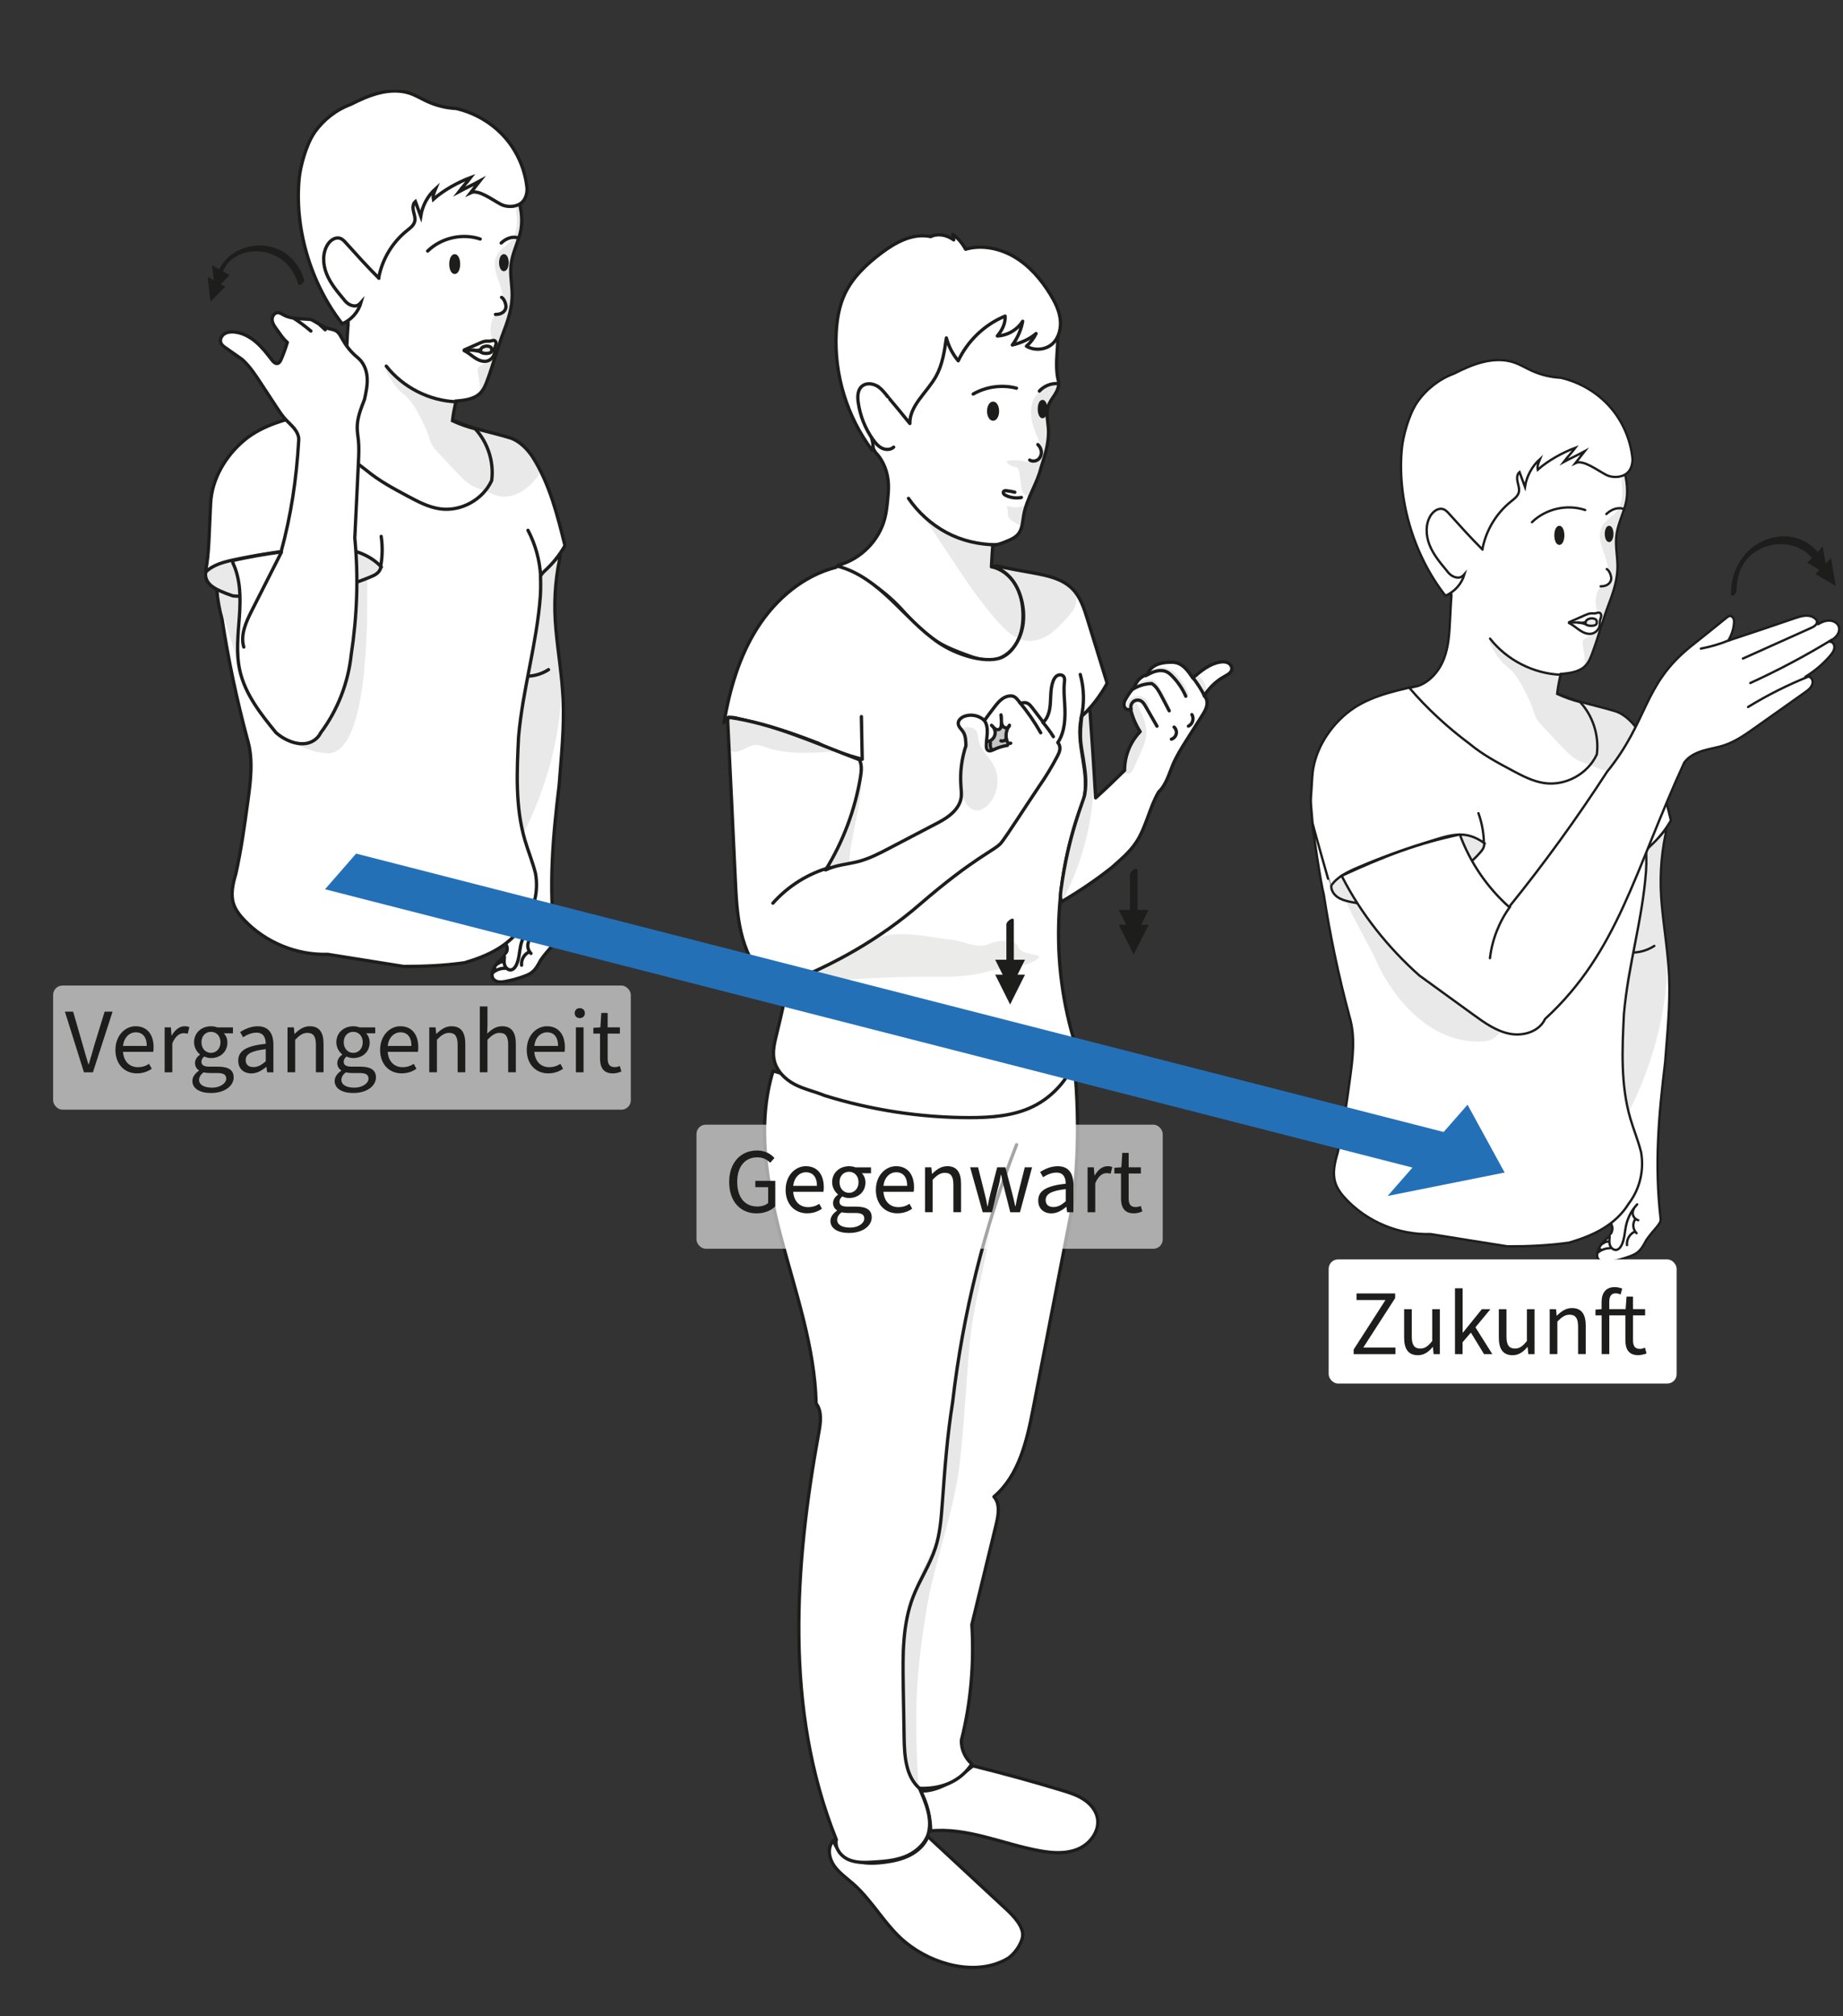 <?xml version="1.0" encoding="UTF-8"?>
<svg xmlns="http://www.w3.org/2000/svg" xmlns:xlink="http://www.w3.org/1999/xlink" viewBox="0 0 558.57 610.73">
  <rect x="0" y="0" width="558.57" height="610.73" fill="#333333" stroke="none"/>
  <defs>
    <style>
      .ar, .as, .at {
        stroke-linejoin: round;
      }

      .ar, .as, .at, .au, .av, .aw {
        stroke: #1d1d1b;
      }

      .ar, .as, .at, .au, .aw {
        stroke-linecap: round;
      }

      .ar, .ax, .ay {
        fill: #fff;
      }

      .as, .at, .az, .au, .aw {
        fill: none;
      }

      .at, .aw {
        stroke-width: .71px;
      }

      .az, .ba, .ax, .bb, .bc, .ay {
        stroke-width: 0px;
      }

      .bd {
        opacity: .09;
      }

      .be {
        opacity: .1;
      }

      .au, .av, .aw {
        stroke-miterlimit: 10;
      }

      .av, .ba, .bb {
        fill: #1d1d1b;
      }

      .ba {
        opacity: .1;
      }

      .bf {
        opacity: .25;
      }

      .bg {
        clip-path: url(#q);
      }

      .bh {
        clip-path: url(#n);
      }

      .bi {
        clip-path: url(#k);
      }

      .bj {
        clip-path: url(#l);
      }

      .bk {
        clip-path: url(#p);
      }

      .bl {
        clip-path: url(#r);
      }

      .bm {
        clip-path: url(#o);
      }

      .bn {
        clip-path: url(#i);
      }

      .bo {
        clip-path: url(#h);
      }

      .bp {
        clip-path: url(#m);
      }

      .bq {
        clip-path: url(#j);
      }

      .br {
        clip-path: url(#g);
      }

      .bs {
        clip-path: url(#s);
      }

      .bt {
        clip-path: url(#u);
      }

      .bu {
        clip-path: url(#t);
      }

      .bv {
        clip-path: url(#z);
      }

      .bw {
        clip-path: url(#y);
      }

      .bx {
        clip-path: url(#w);
      }

      .by {
        clip-path: url(#x);
      }

      .bz {
        clip-path: url(#ak);
      }

      .ca {
        clip-path: url(#al);
      }

      .cb {
        clip-path: url(#aj);
      }

      .cc {
        clip-path: url(#an);
      }

      .cd {
        clip-path: url(#ai);
      }

      .ce {
        clip-path: url(#ab);
      }

      .cf {
        clip-path: url(#ag);
      }

      .cg {
        clip-path: url(#aa);
      }

      .ch {
        clip-path: url(#ah);
      }

      .ci {
        clip-path: url(#ac);
      }

      .cj {
        clip-path: url(#ad);
      }

      .ck {
        clip-path: url(#am);
      }

      .ax {
        opacity: .6;
      }

      .bc {
        fill: #2470b7;
      }
    </style>
    <clipPath id="g">
      <rect class="az" x="218.94" y="70.5" width="154.89" height="268.51"/>
    </clipPath>
    <clipPath id="h">
      <rect class="az" x="279.1" y="155.2" width="47.11" height="38.93"/>
    </clipPath>
    <clipPath id="i">
      <rect class="az" x="305.08" y="116.05" width="15.68" height="34.47"/>
    </clipPath>
    <clipPath id="j">
      <rect class="az" x="305.07" y="153.17" width="5.27" height="5.78"/>
    </clipPath>
    <clipPath id="k">
      <rect class="az" x="220.69" y="217.05" width="32.12" height="10.99"/>
    </clipPath>
    <clipPath id="l">
      <rect class="az" x="321.99" y="214.43" width="9.49" height="58.36"/>
    </clipPath>
    <clipPath id="m">
      <rect class="az" x="340.86" y="212.51" width="6.56" height="21.87"/>
    </clipPath>
    <clipPath id="n">
      <rect class="az" x="341.41" y="210.81" width="6.79" height="3.87"/>
    </clipPath>
    <clipPath id="o">
      <rect class="az" x="344.41" y="205.8" width="10.19" height="8.95"/>
    </clipPath>
    <clipPath id="p">
      <rect class="az" x="362.1" y="204.57" width="3.48" height="5.28"/>
    </clipPath>
    <clipPath id="q">
      <rect class="az" x="349.07" y="202.04" width="11.2" height="8.72"/>
    </clipPath>
    <clipPath id="r">
      <rect class="az" x="299.63" y="219.8" width="6.04" height="7.19"/>
    </clipPath>
    <clipPath id="s">
      <rect class="az" x="290.9" y="220.27" width="11.42" height="25.21"/>
    </clipPath>
    <clipPath id="t">
      <rect class="az" x="251.01" y="235.18" width="10.09" height="27.8"/>
    </clipPath>
    <clipPath id="u">
      <rect class="az" x="238.83" y="282.95" width="76.12" height="15.57"/>
    </clipPath>
    <clipPath id="w">
      <rect class="az" x="61.9" y="27.23" width="109.65" height="270.54"/>
    </clipPath>
    <clipPath id="x">
      <rect class="az" x="61.9" y="27.23" width="109.65" height="270.54"/>
    </clipPath>
    <clipPath id="y">
      <rect class="az" x="61.9" y="27.23" width="109.65" height="270.54"/>
    </clipPath>
    <clipPath id="z">
      <rect class="az" x="145.32" y="104.52" width="4.03" height="2.86"/>
    </clipPath>
    <clipPath id="aa">
      <rect class="az" x="144.75" y="61.76" width="13.53" height="58.11"/>
    </clipPath>
    <clipPath id="ab">
      <rect class="az" x="116.99" y="111.39" width="46.55" height="39.04"/>
    </clipPath>
    <clipPath id="ac">
      <rect class="az" x="62.49" y="166.85" width="52.55" height="61.34"/>
    </clipPath>
    <clipPath id="ad">
      <rect class="az" x="156.87" y="168.14" width="13.2" height="84.38"/>
    </clipPath>
    <clipPath id="ag">
      <rect class="az" x="396.93" y="108.72" width="160.84" height="273.94"/>
    </clipPath>
    <clipPath id="ah">
      <rect class="az" x="396.93" y="108.72" width="160.84" height="273.94"/>
    </clipPath>
    <clipPath id="ai">
      <rect class="az" x="396.93" y="108.72" width="160.84" height="273.94"/>
    </clipPath>
    <clipPath id="aj">
      <rect class="az" x="480.16" y="186.95" width="4.15" height="2.96"/>
    </clipPath>
    <clipPath id="ak">
      <rect class="az" x="479.62" y="143.7" width="13.7" height="58.82"/>
    </clipPath>
    <clipPath id="al">
      <rect class="az" x="451.52" y="193.95" width="47.12" height="39.53"/>
    </clipPath>
    <clipPath id="am">
      <rect class="az" x="403.62" y="252.76" width="52.69" height="62.71"/>
    </clipPath>
    <clipPath id="an">
      <rect class="az" x="491.89" y="251.4" width="13.36" height="85.43"/>
    </clipPath>
  </defs>
  <g id="b" data-name="Ebene 17">
    <path class="ar" d="m281.42,556.44c7.88,7.31,15.76,14.61,23.64,21.92,2.17,2.01,5.28,5.27,4.87,8.2-.33,2.36-2.63,5.58-4.69,6.76-9.33,5.36-22.41,1.84-30.75-4.96-6.16-5.03-9.93-12.47-15.89-17.74-2.03-1.79-4.33-3.35-5.86-5.59s-2.08-5.46-.12-7.58c.83,2.97,3.5,5.17,6.43,6.14s6.11.85,9.16.45c2.58-.34,5.17-.9,7.49-2.08s4.38-3.02,5.42-5.41"/>
    <path class="ar" d="m281.72,554.61c11.27-1.25,22.14,3.93,33.29,5.97,3.94.72,8.15,1.02,11.83-.57s6.58-5.58,5.74-9.5c-.5-2.34-2.22-4.28-4.24-5.57s-4.34-2.01-6.63-2.71c-8.88-2.69-17.83-5.15-26.84-7.37-4.66,3.76-9.86,7.72-15.84,7.64,1.96,3.7,3.01,7.89,3.03,12.08"/>
    <g id="c" data-name="Ebene 6">
      <path class="ar" d="m325.13,314.73c-7.43,3.39-15.15,6.13-23.05,8.19-21.87,7.56-46.27,8.05-67.78,1.46-5.02,16.4-1.92,34.13,2.49,50.71s10.17,33.09,10.56,50.01c1.84,2.42,1.36,5.82.81,8.82-3.72,20.4-6.28,41.08-6.04,61.81.24,20.73,3.33,41.56,11.35,61.48-.56,2.49,1.32,5,3.66,6.03,2.33,1.03,4.99.92,7.53.77,3.23-.19,6.52-.45,9.54-1.62,3.02-1.17,5.78-3.4,7.05-6.64,1.52-4.86-.73-9.74-2.57-14.08,6.47.24,12.31-1.94,15.86-7.39-2.05-1.76-3.25-4.48-3.16-7.18,2.92-11.47,3.88-23.44,3.17-35.03,2.45-10.1,4.91-20.2,7.36-30.3.7-2.87,1.27-6.27-.66-8.43,7.65-6.48,10.02-17.12,11.93-26.96,3.99-20.49,7.98-40.99,11.98-61.67,2.05-16.56,1.87-33.39-.52-49.9"/>
      <path class="as" d="m278.68,541.68c-4.16-3.59-4.56-9.78-4.66-15.27-.09-5.33-.18-10.66-.27-15.98-.15-9.06-.26-18.39,3.02-26.85,1.95-5.03,5.05-9.58,6.72-14.71,1.42-4.36,1.77-8.99,2.1-13.57.74-10.2,1.49-20.41,3.12-30.55,3.09-26.7,9.62-52.99,19.39-78.03"/>
    </g>
    <g id="d" data-name="Ebene 19">
      <path class="ba" d="m298.81,373.75c-7.62,29.74-11.66,57.45-14.35,91.39-1.81,4.47-7.45,14.21-9.37,24.06-3.26,16.69-1.87,50.06,3.28,52.32-1.48-25.92-.46-35.58,2.3-53.17,2.33-14.85,8.54-30.44,10.24-45.37,1.43-12.57,1.88-24.05,3.05-36.65,1.17-12.5,5.46-25.47,6.63-38.01"/>
    </g>
  </g>
  <g id="e" data-name="Ebene 12">
    <g id="f" data-name="Bildmaterial 32">
      <g class="br">
        <path class="ar" d="m254.07,171.19c6.78-1.8,12.39-7.46,14.11-14.26.46-1.82.66-3.69.85-5.56.16-1.6.3-3.2.22-4.8-.17-3.51-1.43-6.96-3.87-9.49-3.12-4.96-5.8-10.25-7.35-15.91-1.55-5.65-1.93-11.7-.48-17.38,2.45-9.59,10.12-17.43,19.3-21.1,9.19-3.67,19.67-3.42,29.08-.36,2.64.86,5.26,1.96,7.35,3.78,2.09,1.82,4.64,5.33,6.24,9.08,1.27,3.16,1.18,6.68.96,10.07-.22,3.4-.55,6.86.32,10.23.29,1.37-.31,2.77-1.05,3.95-.74,1.19-1.65,2.3-2.08,3.62-.69,2.12-.09,4.41.07,6.63.29,4.03-.92,7.99-2.22,11.95-1.2,4.98-4.38,9.35-5.26,14.4-.34,1.97-.38,4.14-1.64,5.7-.91,1.12-2.3,1.71-3.64,2.26-1.29.53-2.63,1.07-4.09,1.11-.15,2.17-.3,4.34-.41,6.57,3.03.57,5.64,2.68,7.23,5.32,1.59,2.64,2.25,5.76,2.33,8.84.08,2.95-.36,5.98-1.75,8.59-1.39,2.61-3.82,4.75-6.71,5.35-3.09.64-6.24-.49-9.19-1.6-2.46-.93-4.93-1.87-7.22-3.16-4.73-2.66-8.53-6.67-12.03-10.61-5.3-5.73-11.99-10.17-19.32-12.84"/>
        <path class="ar" d="m264.32,136.37c-7.61-10.1-11.53-22.91-10.89-35.54.21-4.04.88-8.12,2.6-11.78,2.39-5.08,6.62-9.06,11.11-12.43,4.29-3.22,9.51-6.12,14.95-4.96,2.1-1.03,4.83-.55,6.97,1-.09-.55-.18-1.11-.27-1.66,1.56,1.11,2.83,2.62,3.85,4.48,5-1.43,10.52-.25,14.98,2.43,4.46,2.68,7.94,6.76,10.67,11.19,1.43,2.32,2.69,4.81,3.04,7.51.35,2.7-.34,5.65-2.33,7.5-1.99,1.85-5.39,2.23-7.91.75,1.22-1.06,2.23-2.37,2.92-3.83-1.91,1.64-4.28,2.74-7.2,3.47,1.59-2.11,2.67-4.59,3.14-7.19-1.65,2.6-4.62,4.32-7.69,4.45,1.51-1.75,2.53-3.93,2.37-6.02-6.19,2.55-11.36,7.48-14.21,13.54-1.68-2.01-2.92-4.39-3.6-6.92-.57,4.01-1.18,8.12-3.15,11.65-2.72,4.87-8.03,8.83-7.91,14.27-10.7-13.26-9.92-11.31-10.37-11.25-.46.05-4.35.08-4.4.54-.24,2.23-.78,4.87.03,6.97,1.37,3.55,3.73,7.82,3.63,11.63"/>
        <path class="ar" d="m270.84,135.44c-.92.85-2.4.86-3.53.31-1.13-.55-1.97-1.55-2.7-2.57-2.39-3.34-3.95-7.26-4.51-11.33-.24-1.71-.2-3.69,1.09-4.83,1.2-1.06,3.09-.95,4.49-.17,1.4.77,2.41,2.08,3.38,3.34"/>
        <path class="as" d="m301.85,165.02c-5.21-.08-10.41-1.25-15-3.72-4.59-2.47-8.57-6.05-11.51-10.35"/>
        <path class="as" d="m315.01,118.46c1.34-1.48,3.34-2.33,5.33-2.28"/>
        <path class="as" d="m308.06,117.58c-4.37-1.14-9.18-.49-13.1,1.77"/>
        <path class="as" d="m314.55,134.66c.63.6,1.05,1.44,1.07,2.31.02.87-.37,1.76-1.08,2.27-.71.5-1.73.57-2.46.11"/>
        <path class="as" d="m307.56,149.09c-.83-.21-1.68-.36-2.53-.45-.3-.03-.65-.04-.84.19-.18.21-.14.53.02.76.16.22.4.36.65.48,1.45.7,3.12.92,4.7.61"/>
        <path class="av" d="m299.65,124.54c0-1.33.59-2.41,1.33-2.41s1.33,1.08,1.33,2.41-.59,2.41-1.33,2.41-1.33-1.08-1.33-2.41"/>
        <path class="av" d="m315.01,123.9c0-1.26.43-2.29.96-2.29s.96,1.03.96,2.29-.43,2.29-.96,2.29-.96-1.03-.96-2.29"/>
        <path class="ar" d="m253.39,171.83c-9.93,2.52-18.29,9.65-23.81,18.28-5.52,8.63-8.44,18.69-10.16,28.79.09-.79.84-1.38,1.63-1.54.78-.16,1.59.02,2.37.2,3.43.79,6.85,1.58,10.29,2.6,4.71,1.4,9.35,3.02,14.3,4.97.31,15.2-1.79,31.05-4.41,46.09-2.51,14.44-4.7,27.95-8.26,42.16-.63,2.53-1.27,5.17-.71,7.72.7,3.21,3.24,5.77,6.15,7.31,2.91,1.53,6.18,2.19,9.11,3.41,14.18,4.41,29.02,6.68,43.87,6.7,6.58,0,13.37-.47,19.29-3.35,6.54-3.18,11.58-9.28,13.7-16.28-8.46-24.68-7.83-52.37,1.66-76.63,2.19-8.19-2.7-17.01-.61-25.14,3.06-3,5.72-6.42,7.75-10.16-1.99-6.46-3.98-12.92-5.97-19.38-1.01-3.29-2.11-6.72-4.52-9.18-3.11-3.17-7.78-4.11-12.15-4.9-3.66-.66-7.32-1.32-10.85-2.08l-1.17.17c2.4.63,4.49,2.2,5.99,4.18,1.5,1.98,2.42,4.34,2.93,6.77.66,3.19.61,6.58-.5,9.65-1.11,3.07-3.21,6.1-6.3,7.16-4.87,1.51-13.12-1.01-18.48-4.64-5.36-3.64-9.71-8.54-14.41-13.01-4.7-4.46-10-8.63-16.29-10.21"/>
        <path class="as" d="m248.01,225.14c4.14,2.11,8.66,3.54,13.31,4.86-.08-4.32-.16-8.63-.25-12.95"/>
        <path class="as" d="m327.63,217.63c1.06-4.36.99-9-.22-13.33"/>
        <path class="ar" d="m330.36,215.34c.59,8.66,1.19,17.32,1.7,26.33,3.01-2.68,5.89-5.52,8.78-8.33-.02-4.29,1.66-8.57,4.71-11.73-1.35-2.07-2.3-4.42-2.94-6.84-.48.36-1.21.18-1.59-.29s-.43-1.12-.28-1.7c.14-.58.46-1.09.77-1.6.67-1.08,1.35-2.18,2.28-2.94.51-1.84,1.97-3.39,3.99-3.97.38-1.27,1.42-2.27,2.61-2.84,1.19-.57,2.54-.77,3.86-.83.77-.04,1.56-.03,2.31.16,2.12.55,3.54,2.48,4.95,4.59,2.42-2.08,5-4.24,8.14-4.79.83-.15,1.71-.17,2.47.19.76.36,1.34,1.18,1.21,2.01-.16,1.02-1.24,1.59-2.14,2.09-2.46,1.34-4.57,3.3-6.23,5.88.82.75,1.02,1.99.78,3.07-.24,1.08-.84,2.04-1.43,2.98-1.53,2.42-3.07,4.84-4.6,7.26-1.53,2.42-3.07,4.85-4.2,7.49-1.23,2.9-2.05,6.17-4.36,8.36-2.85,4.87-3.75,10.74-6.91,15.41-1.96,2.9-4.69,5.17-7.36,7.52-4.76,3.76-9.8,7.17-15.17,10.32-.46-1.14-.31-2.42-.15-3.64,2.29-16.97,6.85-26.85,7.19-28.8.66-3.85.15-7.22-.46-11.08-.25-1.58-.57-3.14-.72-4.73-.25-2.66-.03-5.35.3-7.96.75-.66,1.69-1.59,2.41-2.4"/>
        <path class="as" d="m342.83,214.82c-.28-.81,0-1.78.68-2.32.67-.53,1.69-.58,2.41-.12.55.35.9.93,1.23,1.49.97,1.62,2.54,4.45,3.5,6.08"/>
        <path class="as" d="m343.44,208.69c1.69-1.04,3.66-1.6,5.62-1.65,1.39.83,2.2,2.33,2.95,3.76.78,1.5,1.57,2.99,2.35,4.49"/>
        <path class="as" d="m347.19,204.67c1-.53,2.01-1.07,3.1-1.36,1.09-.29,2.3-.3,3.32.19.65.31,1.19.81,1.69,1.32,1.71,1.75,3.1,3.82,4.08,6.06"/>
        <path class="as" d="m361.34,205c1.49,1.85,2.78,3.86,3.83,5.99"/>
        <path class="as" d="m355.84,220.23c.56.51.81,1.33.65,2.06-.16.74-.74,1.37-1.46,1.6"/>
        <path class="as" d="m360.18,219.94c1.26-.56,1.79-2.33,1.05-3.49"/>
        <path class="ar" d="m260.43,230.04c.86,1.63.65,3.61.34,5.43-1.66,9.9-5.26,19.48-10.54,28.02,3.3-1.55,6.73-1.72,9.9-2.54,3.34-.87,6.43-2.48,9.49-4.08,5-2.62,9.99-5.23,14.99-7.84,1.56-.84,2.98-1.75,4.18-2.92,1.2-1.17,2.17-2.63,2.47-4.27.23-1.27.06-2.56-.03-3.85-.3-4.09.23-8.23,1.52-12.12-.05-1.48-.06-2.98-.82-4.17-.55-.86-1.49-1.58-1.51-2.6-.01-1.01.93-1.79,1.88-2.14,2.04-.76,4.5-.24,6.06,1.29,1.02-1.47,1.98-2.71,2.93-3.95.69-.9,1.4-1.81,2.3-2.5.9-.69,2.05-1.14,3.17-.98s1.82,1.36,2.51,2.2c1.11-.3,1.7-.26,2.27.07.57.33.99.87,1.39,1.39,1.1,1.43,2.2,2.87,3.29,4.3,1.62-1.64,2-3.87,2.13-5.99.13-2.12.07-4.3.77-6.31.24-.7.61-1.4,1.23-1.8.63-.4,1.56-.38,2.01.21.38.5.3,1.2.23,1.83-.23,2.19-.03,4.39.1,6.59.23,4,.13,8.29-2.1,11.62.59.64.73,1.45.61,2.18-.12.73-.46,1.41-.8,2.06-1.64,3.12-3.47,6.14-5.49,9.03-3.94,5.83-9.96,15.28-11.53,17.15-1.9,2.26-8.1,4.3-24.71,18.66-11.86,10.25-25.72,18.12-40.34,23.8-1.07.92-2.42,1.12-3.54.78-1.12-.34-2.04-1.13-2.86-1.96-3.81-3.86-6.1-9.02-7.34-14.3-1.24-5.28-1.5-10.74-1.75-16.16-.75-15.95-1.5-31.9-2.3-47.85.07-.36.14-.71.21-1.07,13.75,1.93,26.53,7.91,39.53,12.8"/>
        <path class="as" d="m298.29,218.18c.82,1.07.99,2.5.93,3.84-.06,1.34-.33,2.68-.28,4.02.02.45.1.96.46,1.22.5.36,1.18.07,1.73-.19,1.33-.63,2.75-1.07,4.21-1.31"/>
        <path class="as" d="m306.32,225.11c-.25.04-.49.07-.74.11-1.03-1.61-.84-3.9.36-5.55-.02.5-.57.87-1.07.82-.5-.05-.92-.44-1.13-.9-.21-.46-.25-.97-.24-1.48,0-.5.04-1.01-.13-1.57.11,1.05.21,2.12.09,3.17-.05.42-.16.87-.49,1.12-.36.27-.9.21-1.28-.02-.39-.24-.67-.61-1.18-1.11.84.62,1.26,1.75,1.05,2.77-.21,1.02-1.05,1.89-2.07,2.13"/>
        <path class="as" d="m300.18,225.04c-.14.57-.07,1.18.2,1.7"/>
        <path class="as" d="m303.35,224.39c.52.2,1.16-.01,1.46-.48"/>
        <path class="as" d="m309.04,212.72c2.39,2.88,4.53,5.97,6.37,9.23"/>
        <path class="as" d="m316.06,218.8c1.17,1.36,2.24,2.81,3.19,4.33"/>
        <path class="as" d="m234.25,273.56c4.58-5.17,10.67-8.98,17.32-10.83"/>
        <g class="be">
          <g class="bo">
            <path class="bb" d="m300.87,165.38c-.33,1.89-.48,3.82-.46,5.74,5.53,1.16,11.08,2.38,16.64,3.6,2.13.47,4.32.96,6.15,2.16s3.23,3.29,2.99,5.46c-.21,1.85-1.52,3.36-2.77,4.74-1.6,1.77-3.22,3.55-5.18,4.92-1.96,1.36-4.31,2.29-6.69,2.12-3.91-.28-7-3.33-9.56-6.29-2.71-3.13-5.26-6.4-7.66-9.78-1.53-2.16-3-4.37-4.47-6.57-3.58-5.39-7.17-10.78-10.74-16.27,5.88,5.6,13.61,9.22,21.68,10.15"/>
          </g>
        </g>
        <g class="be">
          <g class="bn">
            <path class="bb" d="m305.08,139.63c1.66-.33,3.38-.33,5.04,0,1.38.28,2.9.76,4.13.08,1.03-.57,1.5-1.84,1.47-3.01-.03-1.17-.49-2.29-.94-3.37-.94-2.25-1.89-4.52-2.21-6.93-.32-2.41.08-5.02,1.61-6.91,1.07-1.33,2.6-2.19,4.11-2.98.39-.2.79-.4,1.22-.44.43-.04.92.13,1.13.51.24.43.07.96-.13,1.41-.98,2.16-2.74,3.98-3.24,6.31-.41,1.9.09,3.86.3,5.79.41,3.8-.36,7.72-2.16,11.09-.25.47-2.87,9.03-3.33,9.28-.61.33-.89-.57-1.57-.71-1.43-.3-1-7.92-2.43-8.21-1.19-.25-2.55-.64-3-1.76"/>
          </g>
        </g>
        <g class="be">
          <g class="bq">
            <path class="bb" d="m305.35,153.24c1.6.56,3.4.54,4.99-.07,0,1.69-.24,3.37-.69,5-.08.29-.19.61-.46.73-.31.15-.68-.04-.97-.22-.51-.31-1-.63-1.5-.97-.38-.26-.76-.53-.99-.93-.57-.99.01-2.39-.66-3.31"/>
          </g>
        </g>
        <g class="be">
          <g class="bi">
            <path class="bb" d="m221.55,217.34c-.33-.03-.63.24-.75.54-.12.31-.11.65-.09.98.11,2.34.21,4.68.32,7.01.02.46.05.96.34,1.32.34.43.94.55,1.48.52,2.29-.1,4.2-2.15,6.49-2.07.85.03,1.65.35,2.45.63,6.68,2.34,13.97,1.86,21.03,1.35-9.7-4.47-19.82-8.01-30.18-10.57"/>
          </g>
        </g>
        <g class="be">
          <g class="bj">
            <path class="bb" d="m327.81,216.93c-.9,7.93,1.61,15.99.49,23.89-.62,4.4-2.34,8.56-3.62,12.82-1.85,6.2-2.76,12.67-2.69,19.14,5.8-10.75,9.06-22.85,9.44-35.06.16-5.26-.2-10.52-.56-15.77-.17-2.51-.35-5.02-.52-7.53"/>
          </g>
        </g>
        <g class="be">
          <g class="bp">
            <path class="bb" d="m341.06,233.01c-.37.37-.15,1.08.33,1.28.48.21,1.06,0,1.43-.36.37-.36.59-.86.8-1.34,1.03-2.37,3.04-6.17,3.56-8.7.81-3.94-.67-6.74-2.37-10.38-.19-.41-.45-.86-.89-.98-.55-.14-1.1.33-1.25.88-.15.54,0,1.12.13,1.67.62,2.41,1.8,4.46,2.42,6.87-2.53,2.77-4.49,6.92-4.36,10.67"/>
          </g>
        </g>
        <g class="be">
          <g class="bh">
            <path class="bb" d="m341.47,214.05c.04-1.22.8-2.38,1.89-2.92,1.09-.53,2.48-.41,3.46.3.98.71,1.53,1.99,1.36,3.2-.64-.55-1.28-1.11-1.91-1.66-.42-.37-.89-.75-1.45-.81-.46-.04-.91.15-1.26.45-.35.3-.59.7-.79,1.11-.14.29-.26.6-.51.79-.25.2-.67.22-.84-.05"/>
          </g>
        </g>
        <g class="be">
          <g class="bm">
            <path class="bb" d="m353.99,214.17c.2.19.41.39.61.58-.59-2.55-2.01-4.83-3.41-7.04-.44-.7-.94-1.45-1.71-1.75-.76-.3-1.61-.1-2.41.09-1.06.27-2.26.65-2.67,1.67,1.21-.35,2.47-.54,3.73-.55.43,0,.86.02,1.25.2.51.24.85.74,1.16,1.21,1.19,1.84,2.26,3.75,3.22,5.72"/>
          </g>
        </g>
        <g class="be">
          <g class="bk">
            <path class="bb" d="m364.54,209.38c.14.16.28.31.43.47.35-.18.56-.57.61-.96.04-.39-.05-.79-.19-1.16-.37-1.06-1.02-2.03-1.86-2.78-.26-.23-.59-.45-.92-.37-.35.09-.54.49-.5.84.03.36.24.67.45.96.21.29.44.57.54.92"/>
          </g>
        </g>
        <g class="be">
          <g class="bg">
            <path class="bb" d="m358.54,208.72c.35.57.7,1.14,1.04,1.71.1.16.23.34.42.33.32-.02.32-.5.19-.8-1.09-2.57-2.39-4.58-4.4-6.51-.48-.46-1.74-.93-2.35-1.18-1.26-.53-2.69-.03-3.96.46-.18.07-.39.18-.41.37-.01.17.14.31.3.35.16.04.33,0,.5-.05.97-.26,1.99-.53,2.96-.29,1.25.31,2.14,1.36,2.95,2.36.84,1.04,1.69,2.08,2.53,3.12"/>
          </g>
        </g>
        <g class="bf">
          <g class="bl">
            <path class="bb" d="m301.86,221.74l-1.62,2.56c-.22.35-.44.7-.55,1.1-.1.4-.07.86.2,1.17.49.59,1.42.43,2.16.21.78-.23,1.56-.46,2.34-.69.4-.12.84-.26,1.08-.6.3-.42.22-.98.12-1.49-.27-1.39-.56-2.9.04-4.18-.45-.1-.94.01-1.31.29-.1-.34-.62-.38-.9-.16-.28.22-.41.58-.58.89-.17.31-.46.63-.81.61"/>
          </g>
        </g>
        <g class="be">
          <g class="bs">
            <path class="bb" d="m291.13,220.71c.83-.24,1.68-.47,2.54-.44.86.03,1.76.38,2.24,1.1.51.77.46,1.76.61,2.67.49,2.97,3.13,5.04,4.59,7.67,2.1,3.79,1.41,8.92-1.61,12.03-1.04,1.07-2.47,1.94-3.94,1.69-1.37-.23-2.41-1.38-3.09-2.6-1.37-2.45-1.72-5.37-1.5-8.17.22-2.8.97-5.53,1.69-8.24.24-.91.48-1.84.39-2.78-.09-.94-.58-1.89-1.43-2.28"/>
          </g>
        </g>
        <g class="be">
          <g class="bu">
            <path class="bb" d="m251.01,262.67c4.82-8.54,8.24-17.86,10.09-27.49.16,8.87-3.31,17.43-3.74,26.29-2.04.43-4.07.93-6.07,1.51"/>
          </g>
        </g>
        <g class="bd">
          <g class="bt">
            <path class="bb" d="m259.31,287.64c-6.58,3.75-13.43,7.01-20.48,9.76.03.37.07.74.1,1.11,13.99-1.78,28.1-2.66,42.2-2.64,5.87.01,11.84.16,17.48-1.46,4.62-1.33,12.22-1.06,15.97-4.06,2.04-1.64-5.24-.78-6.02-3.58-.68-2.44-6.44-1.95-8.09-1.13-4.28,2.13-7.6-.53-12.35-1.04-4.75-.51-9.46-1.58-14.24-1.65s-9.81.98-13.37,4.18"/>
          </g>
        </g>
      </g>
    </g>
  </g>
  <g id="v" data-name="Ebene 30">
    <g class="bx">
      <g class="by">
        <g class="bw">
          <path class="ay" d="m169.61,169.41c-1.49,7.08-1.77,14.14-1.12,21.24.65,7.1,1.87,14.16,2.18,21.28.38,8.61-.56,17.21-1.2,25.84-1.94,16-3.21,30.53-1.32,46.79.17,1.45-2.05,3.01-4.32,6.31-.72,1.39-1.49,2.84-2.76,3.76-.67.49-1.44.81-2.22,1.09-1.84.68-3.73,1.2-5.66,1.55-.73.13-1.48.25-2.2.11-.73-.14-1.44-.57-1.72-1.25-.24-.58-.15-1.24.03-1.84.27-.91.74-1.77,1.36-2.5.74-.86,1.68-1.54,2.35-2.45.67-.91,1.02-2.21.35-3.23.66-4.68,1.32-9.38,2.57-13.94,1.07-3.9,2.58-7.79,2.73-11.74-2.99-20.87-5.98-42.03-3.53-62.97.88-7.51,2.45-14.96,2.49-22.35,4.66-.27,9.67-3.53,12.12-7.5.04.39-.04,1.41-.11,1.77"/>
          <path class="as" d="m169.61,169.41c-1.49,7.08-1.77,14.14-1.12,21.24.65,7.1,1.87,14.16,2.18,21.28.38,8.61-.56,17.21-1.2,25.84-1.94,16-3.21,30.53-1.32,46.79.17,1.45-2.05,3.01-4.32,6.31-.72,1.39-1.49,2.84-2.76,3.76-.67.49-1.44.81-2.22,1.09-1.84.68-3.73,1.2-5.66,1.55-.73.13-1.48.25-2.2.11-.73-.14-1.44-.57-1.72-1.25-.24-.58-.15-1.24.03-1.84.27-.91.74-1.77,1.36-2.5.74-.86,1.68-1.54,2.35-2.45.67-.91,1.02-2.21.35-3.23.66-4.68,1.32-9.38,2.57-13.94,1.07-3.9,2.58-7.79,2.73-11.74-2.99-20.87-5.98-42.03-3.53-62.97.88-7.51,2.45-14.96,2.49-22.35,4.66-.27,9.67-3.53,12.12-7.5.04.39-.04,1.41-.11,1.77"/>
          <path class="ay" d="m152.89,289.85c-.1.85-.2,1.74.09,2.55.29.81,1.09,1.5,1.94,1.36.71-.12,1.22-.77,1.54-1.42.91-1.85.91-3.99,1.36-5.99.52-2.31,1.68-4.48,3.3-6.21"/>
          <path class="as" d="m152.89,289.85c-.1.85-.2,1.74.09,2.55.29.81,1.09,1.5,1.94,1.36.71-.12,1.22-.77,1.54-1.42.91-1.85.91-3.99,1.36-5.99.52-2.31,1.68-4.48,3.3-6.21"/>
          <path class="ay" d="m160.09,281.56c-.36.59-.42,1.36-.16,2,.26.64.83,1.16,1.49,1.34"/>
          <path class="as" d="m160.09,281.56c-.36.59-.42,1.36-.16,2,.26.64.83,1.16,1.49,1.34"/>
          <path class="ay" d="m160.55,284.59c-.44.62-.65,1.41-.58,2.17s.42,1.49.96,2.02"/>
          <path class="as" d="m160.55,284.59c-.44.62-.65,1.41-.58,2.17s.42,1.49.96,2.02"/>
          <path class="ay" d="m160.38,288.33c-1.51.67-2.49,2.37-2.3,4.01"/>
          <path class="as" d="m160.38,288.33c-1.51.67-2.49,2.37-2.3,4.01"/>
          <path class="ay" d="m149.3,294.64c1.06-.9,2.44-1.4,3.83-1.37"/>
          <path class="as" d="m149.3,294.64c1.06-.9,2.44-1.4,3.83-1.37"/>
          <path class="ay" d="m150.3,293.69c-.19-.06-.38-.12-.57-.18.12-.79.68-1.49,1.38-1.77.39-.31.89-.47,1.38-.45"/>
          <path class="as" d="m150.3,293.69c-.19-.06-.38-.12-.57-.18.12-.79.68-1.49,1.38-1.77.39-.31.89-.47,1.38-.45"/>
          <path class="ay" d="m159.88,204.81c2.25-.06,4.47-.76,6.36-1.98"/>
          <path class="as" d="m159.88,204.81c2.25-.06,4.47-.76,6.36-1.98"/>
          <path class="ay" d="m62.23,173.5c1.22-6.12,1.1-11.77,1.61-21.16.4-7.34,4.58-14.33,10.23-19.03,5.63-4.68,13.08-6.52,20.95-8.23,8.44,8.88,18.09,16.59,28.62,22.85,3.12,1.85,6.38,3.61,9.95,4.26,3.57.65,7.53.05,10.24-2.37,3.33-2.97,4.06-8.14,2.57-12.34-1.49-4.2-4.82-7.52-8.6-9.98,5.85,2.58,10.57,3.24,16.66,5.08,3.14.95,5.72,3.84,7.11,6.06,5.02,8.02,7.37,17.38,9.66,26.64-1.67,2.9-3.8,5.54-6.29,7.78-.44.4-1.13,1.35-1.13,1.35,0,0,.15,3.56-.04,6.1-1.06,14.39-5.36,28.36-6.6,42.6-.53,10.52-1.04,21.29,1.93,31.4,1,3.4,2.38,6.69,3.21,10.09.93,5.33-.37,11.01-3.72,15.34-1.88,3.12-4.66,5.63-7.77,7.51-3.12,1.88-6.57,3.14-10.03,4.16-6.1.87-12.28,1.14-18.46,1.12-7.6-1.2-15.2-2.4-23.04-3.67-9.37.29-18.8-3.58-25.26-10.37-1.38-1.45-2.67-3.08-3.27-5-.9-2.85-.2-5.92.7-8.97,1.64-7.27,2.65-14.66,3.66-22.05.85-6.21,1.68-12.65-.13-18.7-3.24-12.01-5.81-24.21-7.69-36.45-.82-2.87-1.36-5.83-1.59-8.88-.95-.64-1.93-1.3-2.63-2.22-.7-.91-1.09-2.14-.77-3.21l.02-.04"/>
          <path class="as" d="m62.23,173.5c1.22-6.12,1.1-11.77,1.61-21.16.4-7.34,4.58-14.33,10.23-19.03,5.63-4.68,13.08-6.52,20.95-8.23,8.44,8.88,18.09,16.59,28.62,22.85,3.12,1.85,6.38,3.61,9.95,4.26,3.57.65,7.53.05,10.24-2.37,3.33-2.97,4.06-8.14,2.57-12.34-1.49-4.2-4.82-7.52-8.6-9.98,5.85,2.58,10.57,3.24,16.66,5.08,3.14.95,5.72,3.84,7.11,6.06,5.02,8.02,7.37,17.38,9.66,26.64-1.67,2.9-3.8,5.54-6.29,7.78-.44.4-1.13,1.35-1.13,1.35,0,0,.15,3.56-.04,6.1-1.06,14.39-5.36,28.36-6.6,42.6-.53,10.52-1.04,21.29,1.93,31.4,1,3.4,2.38,6.69,3.21,10.09.93,5.33-.37,11.01-3.72,15.34-1.88,3.12-4.66,5.63-7.77,7.51-3.12,1.88-6.57,3.14-10.03,4.16-6.1.87-12.28,1.14-18.46,1.12-7.6-1.2-15.2-2.4-23.04-3.67-9.37.29-18.8-3.58-25.26-10.37-1.38-1.45-2.67-3.08-3.27-5-.9-2.85-.2-5.92.7-8.97,1.64-7.27,2.65-14.66,3.66-22.05.85-6.21,1.68-12.65-.13-18.7-3.24-12.01-5.81-24.21-7.69-36.45-.82-2.87-1.36-5.83-1.59-8.88-.95-.64-1.93-1.3-2.63-2.22-.7-.91-1.09-2.14-.77-3.21l.02-.04"/>
          <path class="ay" d="m163.85,174.37c-.29-4.79-1.6-9.51-3.83-13.75"/>
          <path class="as" d="m163.85,174.37c-.29-4.79-1.6-9.51-3.83-13.75"/>
          <path class="ay" d="m115.59,171.75c-2.83-3.09-6.9-4.82-11.04-5.5-4.13-.68-8.36-.4-12.52.02-7.04.71-14.04,1.8-20.96,3.26-3.16.67-6.45,1.5-8.67,3.69-.37,1.3.19,2.72,1.11,3.7.92.98,2.16,1.6,3.39,2.15,1.17.52,2.36.98,3.71,1.43,5.32.4,10.68.31,15.99-.19,8.82-.27,17.59-2.17,25.73-5.58.75-.32,1.52-.65,2.12-1.21.6-.55,1.03-1.36.94-2.05.53-2.96.58-6.01.14-8.99"/>
          <path class="as" d="m115.59,171.75c-2.83-3.09-6.9-4.82-11.04-5.5-4.13-.68-8.36-.4-12.52.02-7.04.71-14.04,1.8-20.96,3.26-3.16.67-6.45,1.5-8.67,3.69-.37,1.3.19,2.72,1.11,3.7.92.98,2.16,1.6,3.39,2.15,1.17.52,2.36.98,3.71,1.43,5.32.4,10.68.31,15.99-.19,8.82-.27,17.59-2.17,25.73-5.58.75-.32,1.52-.65,2.12-1.21.6-.55,1.03-1.36.94-2.05.53-2.96.58-6.01.14-8.99"/>
          <path class="ay" d="m105.51,97.64c-.17,2.54-.3,5.12-.43,7.69-.19,3.89-.4,7.86-1.79,11.51-1.38,3.65-4.15,6.98-7.83,8.23-.92.22-1.84.45-2.61.5,5.38,6.27,11.51,11.9,18.2,16.89,3.83,3.18,8.26,5.55,12.65,7.89,3.06,1.63,6.19,3.28,9.62,3.77,6.31.91,13-2.7,15.7-8.58.74-5.63-1.18-11.55-5.01-15.66-2.38-.61-4.7-1.43-6.87-2.44.22-1.92.58-3.82,1.05-5.96,2.69-.22,5.64-.57,7.49-2.53,1-1.06,1.53-2.45,2.04-3.81,1.83-4.92,3.15-10.02,5.05-14.98,1.32-3.43,2.43-6.99,2.46-10.66.02-2.99-.63-5.97-.38-8.95.28-3.37,1.93-6.6,2.8-9.85.87-3.25.47-7.41-.66-10.65-3.3-6.96-5.24-16.68-12.12-20.13-6.88-3.45-15.3-5.76-23-5.84-4.29-.05-9.25,2-15.9,5.48-5.08,2.66-8.39,7.17-10.01,10.51-3.07,6.3-4.43,14.51-3.05,20.74,1.74,7.85,4.27,13.71,8.66,20.45,1.51,2.32,3.28,4.58,3.94,7.27"/>
          <path class="au" d="m105.51,97.64c-.17,2.54-.3,5.12-.43,7.69-.19,3.89-.4,7.86-1.79,11.51-1.38,3.65-4.15,6.98-7.83,8.23-.92.22-1.84.45-2.61.5,5.38,6.27,11.51,11.9,18.2,16.89,3.83,3.18,8.26,5.55,12.65,7.89,3.06,1.63,6.19,3.28,9.62,3.77,6.31.91,13-2.7,15.7-8.58.74-5.63-1.18-11.55-5.01-15.66-2.38-.61-4.7-1.43-6.87-2.44.22-1.92.58-3.82,1.05-5.96,2.69-.22,5.64-.57,7.49-2.53,1-1.06,1.53-2.45,2.04-3.81,1.83-4.92,3.15-10.02,5.05-14.98,1.32-3.43,2.43-6.99,2.46-10.66.02-2.99-.63-5.97-.38-8.95.28-3.37,1.93-6.6,2.8-9.85.87-3.25.47-7.41-.66-10.65-3.3-6.96-5.24-16.68-12.12-20.13-6.88-3.45-15.3-5.76-23-5.84-4.29-.05-9.25,2-15.9,5.48-5.08,2.66-8.39,7.17-10.01,10.51-3.07,6.3-4.43,14.51-3.05,20.74,1.74,7.85,4.27,13.71,8.66,20.45,1.51,2.32,3.28,4.58,3.94,7.27"/>
          <path class="ay" d="m138.31,121.7c-8.19-.3-16.17-4.36-21.24-10.8"/>
          <path class="au" d="m138.31,121.7c-8.19-.3-16.17-4.36-21.24-10.8"/>
          <path class="ay" d="m114.76,84.24c1.02-5.61,4.12-10.82,8.57-14.38.97-.77,2.06-1.57,2.36-2.77.25-1.02-.15-2.07-.38-3.1-.23-1.03-.23-2.27.58-2.94l1.63,4.42c.49-3.18,2.12-6.18,4.52-8.32-.57,1.38-.89,2.1-.68,3.2,3.05-2.72,7.45-5.15,11.27-6.57-1.15,1.53-2.38,2.75-3.53,4.28,2.34-1.26,3.91-1.93,6.25-3.2-.89,1.11-1.8,2.4-2.68,3.51,2.3-1.09,6.44,2.1,9.14,3.52,1.67.88,4.19.87,5.79-.13,1.6-.99,2.19-2.91,2.13-4.73-.56-5.72-2.98-11.25-6.81-15.54-3.83-4.29-9.04-7.33-14.68-8.63-3.03-.15-6.02-.88-8.77-2.15-1.79-.82-3.48-1.87-5.34-2.48-2.95-.97-6.18-.81-9.2-.06-3.02.75-5.86,2.05-8.63,3.45-4.4,1.63-8.29,4.64-10.97,8.5-2.68,3.86-4.31,10.59-4.63,13.65-1.52,14.78,3.15,31.71,13.02,44.31,2.74-1.16,4.9-3.6,5.71-6.46-1,1.14-1.85,1.2-2.88.88-1.04-.33-1.86-1.1-2.44-1.93-1.97-2.35-3.97-4.76-5.12-7.6-1.15-2.84-1.33-6.25.29-8.86.8-1.3,2.33-2.4,3.78-1.93.74.24,1.29.84,1.81,1.42,3.26,3.62,6.52,7.24,9.98,10.68"/>
          <path class="au" d="m114.76,84.24c1.02-5.61,4.12-10.82,8.57-14.38.97-.77,2.06-1.57,2.36-2.77.25-1.02-.15-2.07-.38-3.1-.23-1.03-.23-2.27.58-2.94l1.63,4.42c.49-3.18,2.12-6.18,4.52-8.32-.57,1.38-.89,2.1-.68,3.2,3.05-2.72,7.45-5.15,11.27-6.57-1.15,1.53-2.38,2.75-3.53,4.28,2.34-1.26,3.91-1.93,6.25-3.2-.89,1.11-1.8,2.4-2.68,3.51,2.3-1.09,6.44,2.1,9.14,3.52,1.67.88,4.19.87,5.79-.13,1.6-.99,2.19-2.91,2.13-4.73-.56-5.72-2.98-11.25-6.81-15.54-3.83-4.29-9.04-7.33-14.68-8.63-3.03-.15-6.02-.88-8.77-2.15-1.79-.82-3.48-1.87-5.34-2.48-2.95-.97-6.18-.81-9.2-.06-3.02.75-5.86,2.05-8.63,3.45-4.4,1.63-8.29,4.64-10.97,8.5-2.68,3.86-4.31,10.59-4.63,13.65-1.52,14.78,3.15,31.71,13.02,44.31,2.74-1.16,4.9-3.6,5.71-6.46-1,1.14-1.85,1.2-2.88.88-1.04-.33-1.86-1.1-2.44-1.93-1.97-2.35-3.97-4.76-5.12-7.6-1.15-2.84-1.33-6.25.29-8.86.8-1.3,2.33-2.4,3.78-1.93.74.24,1.29.84,1.81,1.42,3.26,3.62,6.52,7.24,9.98,10.68"/>
          <path class="au" d="m150.17,95.24c2.28.02,3.09-1.31,3.17-2.23.06-.72-.44-2.45-1.33-2.94"/>
          <path class="bb" d="m136.66,79.99c0-1.39.52-2.52,1.16-2.52s1.16,1.13,1.16,2.52-.52,2.52-1.16,2.52-1.16-1.13-1.16-2.52"/>
          <ellipse class="au" cx="137.81" cy="79.99" rx="1.16" ry="2.52"/>
          <path class="bb" d="m151.76,79.56c0-1.16.43-2.09.96-2.09s.96.94.96,2.09-.43,2.09-.96,2.09-.96-.94-.96-2.09"/>
          <path class="au" d="m151.76,79.56c0-1.16.43-2.09.96-2.09s.96.94.96,2.09-.43,2.09-.96,2.09-.96-.94-.96-2.09Z"/>
          <g class="bd">
            <g class="bv">
              <path class="bb" d="m146.51,105.02c-1.16.59-.98,1.53-.53,1.77.73.39,2.31.34,2.81-.08.42-.34.18-1.26.13-1.33-.3-.51-1.53-.74-2.26-.36"/>
              <path class="au" d="m146.51,105.02c-1.16.59-.98,1.53-.53,1.77.73.39,2.31.34,2.81-.08.42-.34.18-1.26.13-1.33-.3-.51-1.53-.74-2.26-.36"/>
            </g>
          </g>
          <path class="au" d="m146.51,105.02c-1.16.59-.98,1.53-.53,1.77.73.39,2.31.34,2.81-.08.42-.34.18-1.26.13-1.33-.3-.51-1.53-.74-2.26-.36"/>
          <path class="au" d="m140.71,105.99c1.56-.69,3.12-1.38,4.69-2.07.62-.27,1.26-.55,1.93-.59.42-.02.85.05,1.26-.02.46-.08.96-.34,1.36-.11.36.2.45.69.37,1.09-.08.4-.28.77-.36,1.17-.08.4-.03.81-.06,1.22-.11,1.28-1.12,2.44-2.38,2.7-1.27.27-2.56-.3-3.64-1.02-1.07-.72-2.04-1.62-3.22-2.16"/>
          <path class="au" d="m145.54,72.4c-5.43-1.83-11.83-.36-15.93,3.64"/>
          <path class="au" d="m151.89,73.61c1.53-1.49,3.8-2.24,5.35-1.4"/>
          <path class="au" d="m145.74,106.59c-1.45-.51-3.02-.67-4.54-.44"/>
          <path class="au" d="m143.46,106.07c.73.12,1.48.08,2.2-.12"/>
          <g class="be">
            <g class="cg">
              <path class="bb" d="m157.8,62.01c-.58-.06-1.1.45-1.27,1.01-.17.56-.08,1.16-.01,1.75.34,2.79.18,5.85-1.57,8.04-1.27,1.59-3.25,2.56-4.26,4.32-1.46,2.53-.44,5.71.6,8.44.65,1.71.93,3.77,1.58,5.48.3.79.73,1.35.46,2.16-.53,1.58-1.87,1.95-2.91,2.03-1.98,1.21-2.33,6.8-.73,7.86.67.44.49,1.92.49,2.84,0,.56-.22,2.83-4.63,4.89-2,.94.55,3.68-.38,9.03,1.25-1.01,1.88-2.59,2.45-4.1,2.19-5.84,4.23-11.75,6.1-17.7.58-1.84,1.08-3.7,1.34-5.61.83-6.02-1.15-9.12-.05-13.5.27-1.07.69-2.09,1.09-3.12,1.75-4.49,3.05-9.51,1.51-14.08"/>
            </g>
          </g>
          <g class="be">
            <g class="ce">
              <path class="bb" d="m116.99,111.61v.94l.11.02c1.18,2.09,2.38,4.22,4.13,5.87.62.58,1.29,1.1,1.91,1.68,1.99,1.88,3.27,4.37,4.52,6.8.79,1.54,1.58,3.09,2.13,4.74.36,1.07.63,2.19,1.18,3.17.49.88,1.19,1.61,1.87,2.34,1.87,1.98,3.74,3.96,5.61,5.94,1.63,1.73,3.32,3.5,5.49,4.47,1.15.52,2.39.79,3.56,1.26.97.39,1.88.91,2.87,1.23,2.22.71,4.68.33,6.77-.69,2.09-1.02,3.84-2.64,5.33-4.42.47-.56.94-1.18,1.04-1.91.13-.88-.31-1.74-.73-2.53-.68-1.27-1.37-2.56-2.3-3.67-3.03-3.63-8.03-4.8-12.67-5.75-1.66-.34-3.06-1.18-4.75-1.21-1.02-.02-1.91-1.21-2.91-1.44-2.6-.58-2.76-1.75-2.76-1.75,0,0,.73-3.41.91-5.14-.24-.14-2.03-.13-2.53-.2-4.2-.56-8.12-1.61-11.53-4.12-1.11-.82-2.63-1.74-3.6-2.73-1.12-1.15-2.17-1.96-3.29-3.12"/>
            </g>
          </g>
          <g class="be">
            <g class="ci">
              <path class="bb" d="m65.6,178.53c.64,4.52,5.28,17.12,6.05,21.19.23,1.21,6.55,26.04,26.92,28.43,11.76,1.38,12.73-31.74,12.73-46.53v-6.47s2.71-1.04,3.55-2.53c.32-.58.26-1.28-.28-1.66-1.31-.93-3.82-2.72-5.41-3.46-5.82-2.72-18.51,4.18-33.01,1.49-3.05.59-6.1,1.17-9.11,1.93-1.24.31-2.51.68-3.46,1.53-.94.85-1.44,2.34-.79,3.44.24.41.61.72.98,1.03.9.76.94.86,1.84,1.61"/>
            </g>
          </g>
          <g class="be">
            <g class="cj">
              <path class="bb" d="m158.55,252.5s15.36-27.56,10.61-55.77c-2.08-12.37.45-25.45.25-28.59-2.19,2.48-3.18,3.53-5.56,6.23-.35.39.38,6.41-.81,12.99-1.16,6.46-5.23,25.07-5.23,25.74.02,5.29-.95,11.21-.94,16.49.02,7.66-.16,14.29,1.68,22.92"/>
            </g>
          </g>
          <path class="ay" d="m70.56,170.47c2.38,4.94,2.37,10.68,2,16.15-.38,5.48-1.07,11.04.11,16.4,1.59,7.25,6.41,13.3,11,18.92,1.24,1.09,2.68,1.97,4.22,2.57,1.64.64,3.45.98,5.18.62,1.72-.36,3.34-1.52,4.09-3.12,5.15-6.87,8.38-15.16,9.29-23.77,1.79-11.66,2.21-23.54,1.08-35.28.37-7.69.74-15.38,1.11-23.07.1-2.13.2-4.27,0-6.39-.13-1.32-.37-2.63-.38-3.95-.02-2.94,1.11-5.75,2.21-8.57.48-2.19.96-4.41.8-6.64-.15-2.23-1.03-4.51-2.84-5.99-1.44-1.16-2.7-2.54-3.72-4.08-.49-.74-.92-1.51-1.36-2.28-.33-.58-.69-1.18-1.22-1.58-.73-.55-1.68-.67-2.56-.9-1.92-.49-4.71-2.66-5.46-2.75-2.21-.25-5.68,0-8.1-1.34-.62-.34-1.26-.78-1.96-.71-.99.09-1.64,1.19-1.57,2.19.07.99.65,1.87,1.24,2.66,1.23,1.64,1.76,2.73,3.36,4.14-.52,1.74-1.14,3.46-1.86,5.13-.23.53-.53,1.11-1.09,1.24-.7.16-1.3-.48-1.73-1.04-1.49-1.95-3.01-3.91-4.88-5.49-1.88-1.58-4.15-2.79-6.6-2.99-1.04-.08-2.15.03-3.01.64-.86.6-1.37,1.78-.94,2.74.27.61.84,1.02,1.38,1.4,1.55,1.09,3.1,2.17,4.64,3.26.32.22.64.45.88.73,2,1.92,3.54,4.26,5.06,6.57,1.63,2.48,3.25,4.95,4.88,7.43.82,1.24,1.64,2.49,2.64,3.6.89.99,1.92,1.85,2.75,2.89.83,1.04,1.46,2.32,1.33,3.6-.67,11.65-2.3,22.58-5.35,33.78-4.95.64-9.87,1.53-14.78,2.61l.25.75"/>
          <path class="as" d="m70.56,170.47c2.38,4.94,2.37,10.68,2,16.15-.38,5.48-1.07,11.04.11,16.4,1.59,7.25,6.41,13.3,11,18.92,1.24,1.09,2.68,1.97,4.22,2.57,1.64.64,3.45.98,5.18.62,1.72-.36,3.34-1.52,4.09-3.12,5.15-6.87,8.38-15.16,9.29-23.77,1.79-11.66,2.21-23.54,1.08-35.28.37-7.69.74-15.38,1.11-23.07.1-2.13.2-4.27,0-6.39-.13-1.32-.37-2.63-.38-3.95-.02-2.94,1.11-5.75,2.21-8.57.48-2.19.96-4.41.8-6.64-.15-2.23-1.03-4.51-2.84-5.99-1.44-1.16-2.7-2.54-3.72-4.08-.49-.74-.92-1.51-1.36-2.28-.33-.58-.69-1.18-1.22-1.58-.73-.55-1.68-.67-2.56-.9-1.92-.49-4.71-2.66-5.46-2.75-2.21-.25-5.68,0-8.1-1.34-.62-.34-1.26-.78-1.96-.71-.99.09-1.64,1.19-1.57,2.19.07.99.65,1.87,1.24,2.66,1.23,1.64,1.76,2.73,3.36,4.14-.52,1.74-1.14,3.46-1.86,5.13-.23.53-.53,1.11-1.09,1.24-.7.16-1.3-.48-1.73-1.04-1.49-1.95-3.01-3.91-4.88-5.49-1.88-1.58-4.15-2.79-6.6-2.99-1.04-.08-2.15.03-3.01.64-.86.6-1.37,1.78-.94,2.74.27.61.84,1.02,1.38,1.4,1.55,1.09,3.1,2.17,4.64,3.26.32.22.64.45.88.73,2,1.92,3.54,4.26,5.06,6.57,1.63,2.48,3.25,4.95,4.88,7.43.82,1.24,1.64,2.49,2.64,3.6.89.99,1.92,1.85,2.75,2.89.83,1.04,1.46,2.32,1.33,3.6-.67,11.65-2.3,22.58-5.35,33.78-4.95.64-9.87,1.53-14.78,2.61l.25.75"/>
          <line class="as" x1="97.06" y1="98.51" x2="98.57" y2="99.89"/>
          <path class="as" d="m85.29,167.26c-2.97,5.86-5.95,11.72-8.92,17.58-1.77,3.48-3.58,7.4-2.49,11.14"/>
          <path class="as" d="m89.23,96.52c1.74,1.15,3.4,2.4,4.99,3.75"/>
        </g>
      </g>
    </g>
  </g>
  <g id="ae" data-name="Ebene 14">
    <g id="af" data-name="Bildmaterial 33">
      <g class="cf">
        <g class="ch">
          <g class="cd">
            <path class="ay" d="m504.79,252.68c-1.51,7.16-1.79,14.31-1.13,21.5.66,7.19,1.89,14.33,2.21,21.54.38,8.71-.57,17.42-1.22,26.16-1.97,16.2-3.25,30.91-1.34,47.37.17,1.46-2.08,3.05-4.38,6.39-.73,1.41-1.51,2.87-2.79,3.81-.68.49-1.46.82-2.25,1.11-1.86.68-3.78,1.21-5.73,1.57-.74.14-1.49.25-2.23.11s-1.45-.58-1.74-1.27c-.24-.58-.15-1.25.03-1.86.28-.93.75-1.79,1.37-2.53.74-.87,1.7-1.56,2.38-2.48.68-.92,1.03-2.24.36-3.27.67-4.74,1.34-9.49,2.6-14.11,1.08-3.95,2.61-7.89,2.76-11.88-3.02-21.13-6.06-42.54-3.58-63.74.89-7.6,2.48-15.15,2.52-22.62,4.71-.27,9.79-3.57,12.27-7.59.04.39-.04,1.43-.11,1.79"/>
            <path class="at" d="m504.79,252.68c-1.51,7.16-1.79,14.31-1.13,21.5.66,7.19,1.89,14.33,2.21,21.54.38,8.71-.57,17.42-1.22,26.16-1.97,16.2-3.25,30.91-1.34,47.37.17,1.46-2.08,3.05-4.38,6.39-.73,1.41-1.51,2.87-2.79,3.81-.68.49-1.46.82-2.25,1.11-1.86.68-3.78,1.21-5.73,1.57-.74.14-1.49.25-2.23.11s-1.45-.58-1.74-1.27c-.24-.58-.15-1.25.03-1.86.28-.93.75-1.79,1.37-2.53.74-.87,1.7-1.56,2.38-2.48.68-.92,1.03-2.24.36-3.27.67-4.74,1.34-9.49,2.6-14.11,1.08-3.95,2.61-7.89,2.76-11.88-3.02-21.13-6.06-42.54-3.58-63.74.89-7.6,2.48-15.15,2.52-22.62,4.71-.27,9.79-3.57,12.27-7.59.04.39-.04,1.43-.11,1.79"/>
            <path class="ay" d="m487.86,374.61c-.1.86-.21,1.76.09,2.58.29.82,1.11,1.52,1.96,1.38.72-.12,1.23-.78,1.56-1.43.92-1.87.92-4.04,1.38-6.07.53-2.34,1.7-4.54,3.34-6.28"/>
            <path class="at" d="m487.86,374.61c-.1.86-.21,1.76.09,2.58.29.82,1.11,1.52,1.96,1.38.72-.12,1.23-.78,1.56-1.43.92-1.87.92-4.04,1.38-6.07.53-2.34,1.7-4.54,3.34-6.28"/>
            <path class="ay" d="m495.15,366.21c-.36.6-.42,1.37-.16,2.03.26.65.84,1.17,1.51,1.36"/>
            <path class="at" d="m495.15,366.21c-.36.6-.42,1.37-.16,2.03.26.65.84,1.17,1.51,1.36"/>
            <path class="ay" d="m495.61,369.28c-.44.63-.65,1.42-.58,2.19.07.77.42,1.51.97,2.05"/>
            <path class="at" d="m495.61,369.28c-.44.63-.65,1.42-.58,2.19.07.77.42,1.51.97,2.05"/>
            <path class="ay" d="m495.44,373.07c-1.53.67-2.52,2.4-2.33,4.06"/>
            <path class="at" d="m495.44,373.07c-1.53.67-2.52,2.4-2.33,4.06"/>
            <path class="ay" d="m484.22,379.45c1.07-.91,2.48-1.41,3.88-1.39"/>
            <path class="at" d="m484.22,379.45c1.07-.91,2.48-1.41,3.88-1.39"/>
            <path class="ay" d="m485.23,378.49c-.19-.06-.39-.12-.58-.18.13-.8.69-1.51,1.4-1.79.39-.31.9-.48,1.4-.46"/>
            <path class="at" d="m485.23,378.49c-.19-.06-.39-.12-.58-.18.13-.8.69-1.51,1.4-1.79.39-.31.9-.48,1.4-.46"/>
            <path class="ay" d="m494.94,288.52c2.28-.06,4.53-.77,6.44-2.01"/>
            <path class="at" d="m494.94,288.52c2.28-.06,4.53-.77,6.44-2.01"/>
            <path class="ay" d="m397.78,249.16c-.73-9.23-.59-4.25-.07-13.76.4-7.43,4.64-14.51,10.36-19.26,5.7-4.74,13.24-6.6,21.21-8.33,8.54,8.99,18.32,16.8,28.97,23.13,3.16,1.88,6.46,3.65,10.07,4.31,3.61.66,7.62.05,10.36-2.4,3.37-3,4.11-8.24,2.6-12.5-1.51-4.26-4.88-7.62-8.71-10.1,5.92,2.61,10.7,3.28,16.87,5.14,3.18.96,5.79,3.89,7.2,6.13,5.08,8.12,7.46,17.59,9.78,26.97-1.69,2.94-3.85,5.61-6.37,7.87-.45.4-1.14,1.37-1.14,1.37,0,0,.15,3.6-.04,6.18-1.07,14.56-5.43,28.71-6.69,43.13-.54,10.65-1.05,21.55,1.95,31.78,1.01,3.45,2.41,6.77,3.25,10.21.94,5.39-.37,11.14-3.76,15.53-1.9,3.15-4.71,5.7-7.87,7.6-3.15,1.9-6.65,3.18-10.15,4.21-6.17.88-12.43,1.16-18.69,1.14-7.69-1.22-15.39-2.43-23.32-3.72-9.49.29-19.03-3.62-25.57-10.5-1.4-1.47-2.7-3.12-3.31-5.06-.91-2.88-.21-6,.71-9.08,1.66-7.36,2.69-14.84,3.71-22.32.86-6.29,1.71-12.81-.13-18.93-3.28-12.16-5.88-24.51-7.78-36.9-.83-2.91-3.29-19.1-3.52-22.19-.4-.84,5.75,20.72,5.78,20.67"/>
            <path class="at" d="m397.78,249.16c-.73-9.23-.59-4.25-.07-13.76.4-7.43,4.64-14.51,10.36-19.26,5.7-4.74,13.24-6.6,21.21-8.33,8.54,8.99,18.32,16.8,28.97,23.13,3.16,1.88,6.46,3.65,10.07,4.31,3.61.66,7.62.05,10.36-2.4,3.37-3,4.11-8.24,2.6-12.5-1.51-4.26-4.88-7.62-8.71-10.1,5.92,2.61,10.7,3.28,16.87,5.14,3.18.96,5.79,3.89,7.2,6.13,5.08,8.12,7.46,17.59,9.78,26.97-1.69,2.94-3.85,5.61-6.37,7.87-.45.4-1.14,1.37-1.14,1.37,0,0,.15,3.6-.04,6.18-1.07,14.56-5.43,28.71-6.69,43.13-.54,10.65-1.05,21.55,1.95,31.78,1.01,3.45,2.41,6.77,3.25,10.21.94,5.39-.37,11.14-3.76,15.53-1.9,3.15-4.71,5.7-7.87,7.6-3.15,1.9-6.65,3.18-10.15,4.21-6.17.88-12.43,1.16-18.69,1.14-7.69-1.22-15.39-2.43-23.32-3.72-9.49.29-19.03-3.62-25.57-10.5-1.4-1.47-2.7-3.12-3.31-5.06-.91-2.88-.21-6,.71-9.08,1.66-7.36,2.69-14.84,3.71-22.32.86-6.29,1.71-12.81-.13-18.93-3.28-12.16-5.88-24.51-7.78-36.9-.83-2.91-3.29-19.1-3.52-22.19-.4-.84,5.75,20.72,5.78,20.67"/>
            <path class="ay" d="m498.95,257.71c-.29-4.84-1.62-9.62-3.88-13.92"/>
            <path class="at" d="m498.95,257.71c-.29-4.84-1.62-9.62-3.88-13.92"/>
            <path class="ay" d="m450.02,255.48c-6.15-4.48-10.54-2.55-18.52-.08-6.84,2.11-13.57,4.6-20.15,7.43-3,1.29-6.1,2.78-7.87,5.4-.11,1.36.73,2.66,1.84,3.45,1.11.79,2.46,1.16,3.79,1.45,1.26.28,2.54.5,3.96.68,5.36-.66,10.66-1.83,15.83-3.39,12.98-3.91,19.62-12,20.32-12.95.49-.67.75-1.55.52-2.22-.07-3.04-.63-6.08-1.66-8.94"/>
            <path class="at" d="m450.02,255.48c-6.15-4.48-10.54-2.55-18.52-.08-6.84,2.11-13.57,4.6-20.15,7.43-3,1.29-6.1,2.78-7.87,5.4-.11,1.36.73,2.66,1.84,3.45,1.11.79,2.46,1.16,3.79,1.45,1.26.28,2.54.5,3.96.68,5.36-.66,10.66-1.83,15.83-3.39,12.98-3.91,19.62-12,20.32-12.95.49-.67.75-1.55.52-2.22-.07-3.04-.63-6.08-1.66-8.94"/>
            <path class="ay" d="m439.9,180.02c-.17,2.58-.3,5.18-.43,7.78-.2,3.94-.41,7.96-1.81,11.65-1.4,3.69-4.21,7.07-7.92,8.33-.93.23-1.87.45-2.65.51,5.44,6.35,11.65,12.05,18.43,17.1,3.88,3.22,8.36,5.61,12.81,7.98,3.09,1.65,6.27,3.32,9.74,3.82,6.39.92,13.16-2.74,15.89-8.69.74-5.7-1.19-11.69-5.07-15.85-2.41-.61-4.76-1.45-6.96-2.47.22-1.94.59-3.87,1.06-6.04,2.72-.23,5.71-.57,7.58-2.56,1.01-1.07,1.55-2.48,2.06-3.86,1.85-4.98,3.18-10.14,5.11-15.16,1.33-3.48,2.46-7.07,2.49-10.8.02-3.02-.64-6.05-.39-9.06.28-3.41,1.95-6.68,2.84-9.98.88-3.29.48-7.5-.66-10.78-3.34-7.04-5.3-16.89-12.27-20.38-6.97-3.49-15.49-5.83-23.28-5.92-4.34-.05-9.37,2.02-16.09,5.55-5.14,2.69-8.49,7.26-10.14,10.63-3.11,6.38-4.49,14.69-3.09,21,1.76,7.95,4.33,13.88,8.76,20.7,1.53,2.35,3.32,4.63,3.99,7.36"/>
            <path class="aw" d="m439.9,180.02c-.17,2.58-.3,5.18-.43,7.78-.2,3.94-.41,7.96-1.81,11.65-1.4,3.69-4.21,7.07-7.92,8.33-.93.23-1.87.45-2.65.51,5.44,6.35,11.65,12.05,18.43,17.1,3.88,3.22,8.36,5.61,12.81,7.98,3.09,1.65,6.27,3.32,9.74,3.82,6.39.92,13.16-2.74,15.89-8.69.74-5.7-1.19-11.69-5.07-15.85-2.41-.61-4.76-1.45-6.96-2.47.22-1.94.59-3.87,1.06-6.04,2.72-.23,5.71-.57,7.58-2.56,1.01-1.07,1.55-2.48,2.06-3.86,1.85-4.98,3.18-10.14,5.11-15.16,1.33-3.48,2.46-7.07,2.49-10.8.02-3.02-.64-6.05-.39-9.06.28-3.41,1.95-6.68,2.84-9.98.88-3.29.48-7.5-.66-10.78-3.34-7.04-5.3-16.89-12.27-20.38-6.97-3.49-15.49-5.83-23.28-5.92-4.34-.05-9.37,2.02-16.09,5.55-5.14,2.69-8.49,7.26-10.14,10.63-3.11,6.38-4.49,14.69-3.09,21,1.76,7.95,4.33,13.88,8.76,20.7,1.53,2.35,3.32,4.63,3.99,7.36"/>
            <path class="ay" d="m473.1,204.38c-8.29-.31-16.37-4.41-21.5-10.94"/>
            <path class="aw" d="m473.1,204.38c-8.29-.31-16.37-4.41-21.5-10.94"/>
            <path class="ay" d="m449.26,166.46c1.03-5.68,4.17-10.95,8.68-14.56.98-.78,2.08-1.59,2.38-2.8.25-1.03-.15-2.1-.38-3.14-.23-1.04-.23-2.29.59-2.97.55,1.49,1.1,2.98,1.65,4.47.5-3.22,2.14-6.25,4.57-8.43-.57,1.39-.9,2.13-.69,3.24,3.08-2.75,7.54-5.21,11.41-6.65-1.16,1.54-2.41,2.79-3.57,4.33,2.37-1.28,3.96-1.96,6.33-3.24-.9,1.12-1.82,2.43-2.72,3.55,2.32-1.11,6.51,2.12,9.25,3.56,1.69.89,4.24.88,5.86-.13,1.62-1.01,2.22-2.94,2.15-4.79-.57-5.79-3.02-11.39-6.89-15.74-3.87-4.35-9.15-7.42-14.86-8.74-3.06-.15-6.1-.89-8.88-2.17-1.81-.83-3.52-1.89-5.41-2.51-2.99-.98-6.26-.82-9.31-.06-3.05.75-5.93,2.07-8.74,3.49-4.46,1.65-8.39,4.7-11.1,8.6-2.71,3.91-4.37,10.72-4.68,13.82-1.53,14.96,3.19,32.1,13.18,44.85,2.77-1.17,4.96-3.64,5.78-6.54-1.01,1.15-1.87,1.22-2.92.89-1.05-.33-1.89-1.11-2.47-1.96-1.99-2.38-4.02-4.81-5.18-7.69-1.16-2.88-1.34-6.33.29-8.97.81-1.31,2.35-2.43,3.82-1.95.75.24,1.31.85,1.83,1.44,3.3,3.66,6.6,7.32,10.1,10.81"/>
            <path class="aw" d="m449.26,166.46c1.03-5.68,4.17-10.95,8.68-14.56.98-.78,2.08-1.59,2.38-2.8.25-1.03-.15-2.1-.38-3.14-.23-1.04-.23-2.29.59-2.97.55,1.49,1.1,2.98,1.65,4.47.5-3.22,2.14-6.25,4.57-8.43-.57,1.39-.9,2.13-.69,3.24,3.08-2.75,7.54-5.21,11.41-6.65-1.16,1.54-2.41,2.79-3.57,4.33,2.37-1.28,3.96-1.96,6.33-3.24-.9,1.12-1.82,2.43-2.72,3.55,2.32-1.11,6.51,2.12,9.25,3.56,1.69.89,4.24.88,5.86-.13,1.62-1.01,2.22-2.94,2.15-4.79-.57-5.79-3.02-11.39-6.89-15.74-3.87-4.35-9.15-7.42-14.86-8.74-3.06-.15-6.1-.89-8.88-2.17-1.81-.83-3.52-1.89-5.41-2.51-2.99-.98-6.26-.82-9.31-.06-3.05.75-5.93,2.07-8.74,3.49-4.46,1.65-8.39,4.7-11.1,8.6-2.71,3.91-4.37,10.72-4.68,13.82-1.53,14.96,3.19,32.1,13.18,44.85,2.77-1.17,4.96-3.64,5.78-6.54-1.01,1.15-1.87,1.22-2.92.89-1.05-.33-1.89-1.11-2.47-1.96-1.99-2.38-4.02-4.81-5.18-7.69-1.16-2.88-1.34-6.33.29-8.97.81-1.31,2.35-2.43,3.82-1.95.75.24,1.31.85,1.83,1.44,3.3,3.66,6.6,7.32,10.1,10.81"/>
            <path class="aw" d="m485.11,177.6c2.31.02,3.13-1.33,3.21-2.25.07-.72-.45-2.48-1.34-2.98"/>
            <path class="bb" d="m471.43,162.15c0-1.41.52-2.55,1.17-2.55s1.17,1.14,1.17,2.55-.52,2.55-1.17,2.55-1.17-1.14-1.17-2.55"/>
            <path class="aw" d="m471.43,162.15c0-1.41.52-2.55,1.17-2.55s1.17,1.14,1.17,2.55-.52,2.55-1.17,2.55-1.17-1.14-1.17-2.55Z"/>
            <path class="bb" d="m486.72,161.72c0-1.17.43-2.12.97-2.12s.97.95.97,2.12-.43,2.12-.97,2.12-.97-.95-.97-2.12"/>
            <path class="aw" d="m486.72,161.72c0-1.17.43-2.12.97-2.12s.97.95.97,2.12-.43,2.12-.97,2.12-.97-.95-.97-2.12Z"/>
            <g class="bd">
              <g class="cb">
                <path class="bb" d="m481.4,187.49c-1.18.6-.99,1.55-.53,1.79.74.4,2.34.34,2.84-.08.42-.35.18-1.28.13-1.35-.31-.51-1.54-.75-2.29-.37"/>
                <path class="aw" d="m481.4,187.49c-1.18.6-.99,1.55-.53,1.79.74.4,2.34.34,2.84-.08.42-.35.18-1.28.13-1.35-.31-.51-1.54-.75-2.29-.37"/>
              </g>
            </g>
            <path class="aw" d="m481.4,187.49c-1.18.6-.99,1.55-.53,1.79.74.4,2.34.34,2.84-.08.42-.35.18-1.28.13-1.35-.31-.51-1.54-.75-2.29-.37"/>
            <path class="aw" d="m475.53,188.47c1.58-.7,3.16-1.4,4.74-2.09.63-.28,1.27-.56,1.96-.59.43-.02.86.05,1.28-.02.47-.08.97-.34,1.38-.11.36.2.45.69.38,1.1-.08.41-.28.78-.36,1.19-.08.41-.03.82-.06,1.24-.11,1.3-1.14,2.47-2.41,2.74-1.28.27-2.6-.3-3.68-1.04-1.09-.73-2.07-1.64-3.26-2.19"/>
            <path class="aw" d="m480.42,154.48c-5.5-1.85-11.98-.37-16.12,3.69"/>
            <path class="aw" d="m486.85,155.7c1.55-1.51,3.84-2.27,5.42-1.42"/>
            <path class="aw" d="m480.62,189.09c-1.46-.52-3.06-.68-4.6-.45"/>
            <path class="aw" d="m478.31,188.56c.74.12,1.5.08,2.22-.12"/>
            <g class="be">
              <g class="bz">
                <path class="bb" d="m492.83,143.95c-.59-.06-1.11.46-1.29,1.03-.17.57-.08,1.18-.01,1.77.34,2.82.18,5.92-1.59,8.14-1.28,1.61-3.29,2.59-4.31,4.37-1.48,2.56-.45,5.78.6,8.55.66,1.73.94,3.82,1.6,5.55.31.8.74,1.37.47,2.19-.53,1.59-1.89,1.97-2.94,2.05-2,1.23-2.36,6.88-.74,7.96.68.45.5,1.95.5,2.87,0,.57-.23,2.86-4.69,4.96-2.02.95.56,3.72-.39,9.14,1.27-1.03,1.91-2.63,2.48-4.15,2.22-5.92,4.28-11.89,6.18-17.92.59-1.86,1.09-3.75,1.36-5.68.84-6.09-1.17-9.23-.05-13.66.27-1.08.7-2.12,1.11-3.16,1.77-4.55,3.09-9.63,1.53-14.25"/>
              </g>
            </g>
            <g class="be">
              <g class="ca">
                <path class="bb" d="m451.52,194.17v.95l.11.02c1.19,2.12,2.41,4.28,4.18,5.94.62.59,1.31,1.11,1.93,1.7,2.02,1.9,3.31,4.42,4.57,6.89.8,1.56,1.6,3.13,2.16,4.79.37,1.08.63,2.21,1.19,3.21.5.89,1.2,1.63,1.9,2.37,1.89,2,3.79,4.01,5.68,6.01,1.65,1.75,3.36,3.54,5.56,4.52,1.16.52,2.42.8,3.6,1.27.98.39,1.9.92,2.91,1.25,2.24.72,4.74.34,6.86-.7,2.12-1.03,3.88-2.68,5.4-4.48.48-.57.95-1.19,1.05-1.93.13-.89-.31-1.76-.74-2.56-.69-1.29-1.39-2.59-2.32-3.71-3.07-3.68-8.13-4.86-12.82-5.82-1.68-.35-3.1-1.19-4.81-1.23-1.04-.02-1.94-1.23-2.95-1.46-2.63-.59-2.8-1.77-2.8-1.77,0,0,.74-3.45.92-5.21-.25-.14-2.05-.13-2.56-.2-4.25-.57-8.22-1.63-11.67-4.18-1.12-.83-2.66-1.76-3.64-2.77-1.13-1.17-2.2-1.99-3.33-3.15"/>
              </g>
            </g>
            <g class="be">
              <g class="ck">
                <path class="bb" d="m407.65,272.18c1.48,4.38,8.45,16.05,9.97,19.95.45,1.16,11.38,24.69,32.09,23.27,11.96-.82,4.57-25.44,1.81-40.15-.26-1.4-5.14-14.72-5.14-14.72,0,0,2.76-1.52,3.21-4.06.12-.66.02-1.32-.59-1.6-1.48-.68-4.64-2.84-8.84-1.88-7.73,1.7-9.94,2.69-23.79,7.72-2.93,1.15-5.18,2.21-8.03,3.53-1.17.54-3.18,1.85-3.96,2.87-.78,1.03-1.1,2.36-.25,3.33.32.36.78,1,1.2,1.24,1.04.58,1.6.58,2.63,1.17"/>
              </g>
            </g>
            <g class="be">
              <g class="cc">
                <path class="bb" d="m493.59,336.8s15.55-27.9,10.74-56.46c-2.11-12.52.45-25.76.25-28.95-2.21,2.51-3.22,3.58-5.63,6.31-.35.4.38,6.48-.82,13.15-1.18,6.54-5.3,25.38-5.3,26.06.02,5.35-.96,11.34-.95,16.7.02,7.75-.17,14.47,1.71,23.21"/>
              </g>
            </g>
            <path class="ay" d="m406.77,265.56c5.81,11.33,13.92,21.47,23.39,29.9,5.48,3.97,10.95,7.94,16.43,11.91,3.37,2.44,6.89,4.95,10.98,5.75,4.09.8,8.93-.64,10.7-4.48,22.21-20.38,26.99-44.65,42.17-77.64,1.31-1.86,3.47-2.94,5.64-3.6s4.45-.97,6.6-1.7c3.33-1.12,6.24-3.18,9.11-5.2,5.09-3.61,10.18-7.21,15.28-10.82.66-.47,1.33-.94,1.79-1.6.46-.66.68-1.55.35-2.28-.33-.73-1.32-1.16-2.04-.81,2.76-1.68,5.26-3.79,7.39-6.23.61-.7,1.21-1.47,1.37-2.38.16-.91-.27-1.99-1.4-2.03.78-.53,1.58-1.08,2.16-1.83.58-.75.91-1.75.63-2.66-.36-1.17-1.64-1.86-2.87-1.89-1.22-.03-2.39.46-3.44,1.1-.06-1.11-1-2.02-2.05-2.37-1.63-.54-3.4.02-5.02.57-6.69,2.28-13.37,4.56-20.15,6.77.98-1.58,1.59-3.39,1.74-5.25.04-.49.05-1.01-.16-1.46-.21-.45-.68-.82-1.17-.75-.32.04-.6.26-.85.46-3.67,2.97-7.34,5.94-11.06,8.88-14.45,11.68-12.6,22.28-25.26,37.89-9.19,14.17-19.11,27.87-29.67,40.9-6.66-5.94-11.84-13.54-14.92-21.94-12.56,2.65-22.35,6.32-36.05,12.62"/>
            <path class="at" d="m406.77,265.56c5.81,11.33,13.92,21.47,23.39,29.9,5.48,3.97,10.95,7.94,16.43,11.91,3.37,2.44,6.89,4.95,10.98,5.75,4.09.8,8.93-.64,10.7-4.48,22.21-20.38,26.99-44.65,42.17-77.64,1.31-1.86,3.47-2.94,5.64-3.6s4.45-.97,6.6-1.7c3.33-1.12,6.24-3.18,9.11-5.2,5.09-3.61,10.18-7.21,15.28-10.82.66-.47,1.33-.94,1.79-1.6.46-.66.68-1.55.35-2.28-.33-.73-1.32-1.16-2.04-.81,2.76-1.68,5.26-3.79,7.39-6.23.61-.7,1.21-1.47,1.37-2.38.16-.91-.27-1.99-1.4-2.03.78-.53,1.58-1.08,2.16-1.83.58-.75.91-1.75.63-2.66-.36-1.17-1.64-1.86-2.87-1.89-1.22-.03-2.39.46-3.44,1.1-.06-1.11-1-2.02-2.05-2.37-1.63-.54-3.4.02-5.02.57-6.69,2.28-13.37,4.56-20.15,6.77.98-1.58,1.59-3.39,1.74-5.25.04-.49.05-1.01-.16-1.46-.21-.45-.68-.82-1.17-.75-.32.04-.6.26-.85.46-3.67,2.97-7.34,5.94-11.06,8.88-14.45,11.68-12.6,22.28-25.26,37.89-9.19,14.17-19.11,27.87-29.67,40.9-6.66-5.94-11.84-13.54-14.92-21.94-12.56,2.65-22.35,6.32-36.05,12.62"/>
            <path class="at" d="m457.67,274.64c-3.32,4.56-5.44,9.98-6.1,15.58"/>
            <path class="at" d="m524.39,193.79c-2.86,1.2-5.85,2.1-8.89,2.67"/>
            <path class="at" d="m550.68,188.32c.03.92-.94,1.51-1.79,1.88-6.88,3.09-13.76,6.18-20.65,9.27"/>
            <path class="at" d="m555.22,193.74c-7.97,4.87-16.24,9.26-24.74,13.14"/>
            <path class="at" d="m548.44,204.8c-6.47,2.57-12.71,5.7-18.64,9.34"/>
          </g>
        </g>
      </g>
    </g>
  </g>
  <g id="ao" data-name="Ebene 34">
    <g>
      <path class="bb" d="m92.19,84.76c-1.48-5.02-5.29-9-10.48-10.1-4.61-.97-9.63.37-12.99,3.73-1.98,1.98-3.21,4.55-3.55,7.32-.06.53.55.41.84.26.45-.23.9-.74.96-1.25.5-4.16,3.23-7.01,7.17-8.12,4.08-1.14,8.68-.16,11.92,2.58,2.14,1.81,3.56,4.24,4.35,6.91.23.8,1.99-.6,1.77-1.34"/>
      <polygon class="bb" points="65.12 87.89 64.27 80.34 69.58 83.33 65.12 87.89"/>
      <polygon class="bb" points="63.79 91.4 62.94 83.85 68.25 86.84 63.79 91.4"/>
    </g>
    <g>
      <path class="bb" d="m305.01,279.97v18.28c0,1.29,2.26-.32,2.26-1.24v-18.28c0-1.29-2.26.32-2.26,1.24"/>
      <polygon class="bb" points="306.14 304.26 310.65 295.22 301.62 295.22 306.14 304.26"/>
      <polygon class="bb" points="306.14 299.74 310.65 290.7 301.62 290.7 306.14 299.74"/>
    </g>
    <g>
      <path class="bb" d="m342.47,264.86v18.28c0,1.29,2.26-.32,2.26-1.24v-18.28c0-1.29-2.26.32-2.26,1.24"/>
      <polygon class="bb" points="343.6 289.15 348.12 280.11 339.08 280.11 343.6 289.15"/>
      <polygon class="bb" points="343.6 284.63 348.12 275.59 339.08 275.59 343.6 284.63"/>
    </g>
    <g>
      <path class="bb" d="m526.32,178.73c0-5.11,2.17-9.79,6.79-12.26,3.98-2.13,9.04-2.28,13-.02,2.39,1.36,4.13,3.5,5.18,6.02.22.54.98-.2,1.14-.41.34-.44.6-1.08.38-1.62-2.04-4.9-6.73-7.95-12.02-7.99-5.3-.04-10.32,2.79-13.22,7.19-2,3.04-2.95,6.61-2.94,10.24,0,.54.35.72.8.45.48-.29.89-1.05.89-1.61"/>
      <polygon class="bb" points="553.89 174.08 552.43 165.58 547.75 170.45 553.89 174.08"/>
      <polygon class="bb" points="556.39 177.52 554.93 169.02 550.25 173.89 556.39 177.52"/>
    </g>
  </g>
  <g id="ap" data-name="Deutsch">
    <g id="aq" data-name="Ebene 32 Kopie">
      <polygon class="bc" points="456.02 355.16 444.78 334.61 437.54 342.87 107.93 258.55 98.51 269.35 428.09 353.65 420.57 362.24 456.02 355.16"/>
    </g>
    <g>
      <rect class="ax" x="16.1" y="298.52" width="175.08" height="37.59" rx="2.83" ry="2.83"/>
      <g>
        <path class="bb" d="m19.68,306.42h2.49l2.86,9.91c.62,2.16,1.09,3.92,1.76,6.05h.11c.67-2.13,1.12-3.89,1.76-6.05l3.05-9.91h2.41l-5.96,18.37h-2.72l-5.77-18.37Z"/>
        <path class="bb" d="m34.99,317.98c0-4.42,3-7.14,6.1-7.14,3.47,0,5.46,2.46,5.46,6.38,0,.5-.03.92-.11,1.37h-9.16c.2,2.8,1.9,4.65,4.48,4.65,1.32,0,2.46-.36,3.42-1.01l.81,1.48c-1.18.84-2.63,1.4-4.51,1.4-3.64,0-6.5-2.63-6.5-7.14Zm9.49-1.18c0-2.69-1.26-4.12-3.33-4.12-1.9,0-3.58,1.51-3.86,4.12h7.2Z"/>
        <path class="bb" d="m49.89,311.18h1.9l.2,2.46h.08c.95-1.71,2.35-2.8,3.86-2.8.62,0,1.04.08,1.46.28l-.5,1.99c-.39-.11-.7-.17-1.23-.17-1.15,0-2.52.81-3.44,3.11v8.74h-2.32v-13.61Z"/>
        <path class="bb" d="m58.31,327.39c0-1.15.76-2.24,1.99-3.08v-.11c-.67-.42-1.2-1.15-1.2-2.21,0-1.15.78-2.04,1.48-2.52v-.11c-.9-.73-1.76-2.04-1.76-3.67,0-2.97,2.35-4.84,5.12-4.84.76,0,1.43.14,1.93.34h4.73v1.79h-2.77c.64.62,1.09,1.62,1.09,2.77,0,2.91-2.21,4.73-4.98,4.73-.67,0-1.4-.17-2.02-.48-.5.42-.87.87-.87,1.62,0,.84.56,1.46,2.38,1.46h2.63c3.16,0,4.76,1.01,4.76,3.25,0,2.55-2.66,4.73-6.89,4.73-3.33,0-5.63-1.32-5.63-3.67Zm10.25-.7c0-1.26-.95-1.68-2.74-1.68h-2.32c-.53,0-1.18-.06-1.76-.22-.98.7-1.4,1.51-1.4,2.3,0,1.46,1.48,2.35,3.95,2.35s4.28-1.34,4.28-2.74Zm-1.74-11c0-1.96-1.29-3.16-2.88-3.16s-2.88,1.18-2.88,3.16,1.32,3.22,2.88,3.22,2.88-1.23,2.88-3.22Z"/>
        <path class="bb" d="m72.2,321.26c0-3.02,2.52-4.48,8.34-5.12-.03-1.71-.59-3.36-2.8-3.36-1.57,0-3,.7-4.06,1.4l-.9-1.57c1.26-.84,3.16-1.76,5.35-1.76,3.3,0,4.73,2.21,4.73,5.57v8.37h-1.9l-.22-1.62h-.08c-1.29,1.09-2.77,1.96-4.48,1.96-2.27,0-3.98-1.4-3.98-3.86Zm8.34.22v-3.7c-4.59.53-6.08,1.57-6.08,3.33,0,1.51,1.04,2.1,2.35,2.1s2.41-.59,3.72-1.74Z"/>
        <path class="bb" d="m87.15,311.18h1.9l.2,1.96h.08c1.29-1.29,2.69-2.3,4.56-2.3,2.88,0,4.17,1.85,4.17,5.32v8.62h-2.32v-8.32c0-2.55-.78-3.61-2.58-3.61-1.37,0-2.35.7-3.7,2.07v9.86h-2.32v-13.61Z"/>
        <path class="bb" d="m101.43,327.39c0-1.15.76-2.24,1.99-3.08v-.11c-.67-.42-1.2-1.15-1.2-2.21,0-1.15.78-2.04,1.48-2.52v-.11c-.9-.73-1.76-2.04-1.76-3.67,0-2.97,2.35-4.84,5.12-4.84.76,0,1.43.14,1.93.34h4.73v1.79h-2.77c.64.62,1.09,1.62,1.09,2.77,0,2.91-2.21,4.73-4.98,4.73-.67,0-1.4-.17-2.02-.48-.5.42-.87.87-.87,1.62,0,.84.56,1.46,2.38,1.46h2.63c3.16,0,4.76,1.01,4.76,3.25,0,2.55-2.66,4.73-6.89,4.73-3.33,0-5.63-1.32-5.63-3.67Zm10.25-.7c0-1.26-.95-1.68-2.74-1.68h-2.32c-.53,0-1.18-.06-1.76-.22-.98.7-1.4,1.51-1.4,2.3,0,1.46,1.48,2.35,3.95,2.35s4.28-1.34,4.28-2.74Zm-1.74-11c0-1.96-1.29-3.16-2.88-3.16s-2.88,1.18-2.88,3.16,1.32,3.22,2.88,3.22,2.88-1.23,2.88-3.22Z"/>
        <path class="bb" d="m115.21,317.98c0-4.42,3-7.14,6.1-7.14,3.47,0,5.46,2.46,5.46,6.38,0,.5-.03.92-.11,1.37h-9.16c.2,2.8,1.9,4.65,4.48,4.65,1.32,0,2.46-.36,3.42-1.01l.81,1.48c-1.18.84-2.63,1.4-4.51,1.4-3.64,0-6.5-2.63-6.5-7.14Zm9.49-1.18c0-2.69-1.26-4.12-3.33-4.12-1.9,0-3.58,1.51-3.86,4.12h7.2Z"/>
        <path class="bb" d="m130.11,311.18h1.9l.2,1.96h.08c1.29-1.29,2.69-2.3,4.56-2.3,2.88,0,4.17,1.85,4.17,5.32v8.62h-2.32v-8.32c0-2.55-.78-3.61-2.58-3.61-1.37,0-2.35.7-3.7,2.07v9.86h-2.32v-13.61Z"/>
        <path class="bb" d="m145.42,304.85h2.32v5.43l-.08,2.8c1.26-1.23,2.63-2.24,4.51-2.24,2.88,0,4.17,1.85,4.17,5.32v8.62h-2.32v-8.32c0-2.55-.78-3.61-2.58-3.61-1.37,0-2.35.7-3.7,2.07v9.86h-2.32v-19.94Z"/>
        <path class="bb" d="m159.65,317.98c0-4.42,3-7.14,6.1-7.14,3.47,0,5.46,2.46,5.46,6.38,0,.5-.03.92-.11,1.37h-9.16c.2,2.8,1.9,4.65,4.48,4.65,1.32,0,2.46-.36,3.42-1.01l.81,1.48c-1.18.84-2.63,1.4-4.51,1.4-3.64,0-6.5-2.63-6.5-7.14Zm9.49-1.18c0-2.69-1.26-4.12-3.33-4.12-1.9,0-3.58,1.51-3.86,4.12h7.2Z"/>
        <path class="bb" d="m174.18,306.87c0-.9.64-1.51,1.54-1.51s1.54.62,1.54,1.51-.64,1.51-1.54,1.51-1.54-.59-1.54-1.51Zm.36,4.31h2.32v13.61h-2.32v-13.61Z"/>
        <path class="bb" d="m181.85,320.56v-7.5h-2.02v-1.74l2.13-.14.28-4.37h1.93v4.37h3.7v1.88h-3.7v7.56c0,1.65.56,2.6,2.1,2.6.5,0,1.01-.08,1.57-.34l.48,1.65c-.73.34-1.65.59-2.58.59-2.91,0-3.89-1.85-3.89-4.56Z"/>
      </g>
    </g>
    <g>
      <rect class="ax" x="211.09" y="340.65" width="141.3" height="37.59" rx="2.83" ry="2.83"/>
      <g>
        <path class="bb" d="m221,357.99c0-5.91,3.56-9.52,8.43-9.52,2.55,0,4.23,1.12,5.29,2.27l-1.29,1.46c-.92-.95-2.1-1.65-3.95-1.65-3.7,0-6.05,2.83-6.05,7.39s2.16,7.5,6.08,7.5c1.32,0,2.58-.39,3.3-1.06v-4.79h-3.89v-1.93h6.05v7.73c-1.2,1.23-3.22,2.13-5.68,2.13-4.84,0-8.29-3.53-8.29-9.52Z"/>
        <path class="bb" d="m238.11,360.37c0-4.42,3-7.14,6.1-7.14,3.47,0,5.46,2.46,5.46,6.38,0,.5-.03.92-.11,1.37h-9.16c.2,2.8,1.9,4.65,4.48,4.65,1.32,0,2.46-.36,3.42-1.01l.81,1.48c-1.18.84-2.63,1.4-4.51,1.4-3.64,0-6.5-2.63-6.5-7.14Zm9.49-1.18c0-2.69-1.26-4.12-3.33-4.12-1.9,0-3.58,1.51-3.86,4.12h7.2Z"/>
        <path class="bb" d="m251.69,369.78c0-1.15.76-2.24,1.99-3.08v-.11c-.67-.42-1.2-1.15-1.2-2.21,0-1.15.78-2.04,1.48-2.52v-.11c-.9-.73-1.76-2.04-1.76-3.67,0-2.97,2.35-4.84,5.12-4.84.76,0,1.43.14,1.93.34h4.73v1.79h-2.77c.64.62,1.09,1.62,1.09,2.77,0,2.91-2.21,4.73-4.98,4.73-.67,0-1.4-.17-2.02-.48-.5.42-.87.87-.87,1.62,0,.84.56,1.46,2.38,1.46h2.63c3.16,0,4.76,1.01,4.76,3.25,0,2.55-2.66,4.73-6.89,4.73-3.33,0-5.63-1.32-5.63-3.67Zm10.25-.7c0-1.26-.95-1.68-2.74-1.68h-2.32c-.53,0-1.18-.06-1.76-.22-.98.7-1.4,1.51-1.4,2.3,0,1.46,1.48,2.35,3.95,2.35s4.28-1.34,4.28-2.74Zm-1.74-11c0-1.96-1.29-3.16-2.88-3.16s-2.88,1.18-2.88,3.16,1.32,3.22,2.88,3.22,2.88-1.23,2.88-3.22Z"/>
        <path class="bb" d="m265.46,360.37c0-4.42,3-7.14,6.1-7.14,3.47,0,5.46,2.46,5.46,6.38,0,.5-.03.92-.11,1.37h-9.16c.2,2.8,1.9,4.65,4.48,4.65,1.32,0,2.46-.36,3.42-1.01l.81,1.48c-1.18.84-2.63,1.4-4.51,1.4-3.64,0-6.5-2.63-6.5-7.14Zm9.49-1.18c0-2.69-1.26-4.12-3.33-4.12-1.9,0-3.58,1.51-3.86,4.12h7.2Z"/>
        <path class="bb" d="m280.36,353.57h1.9l.2,1.96h.08c1.29-1.29,2.69-2.3,4.56-2.3,2.88,0,4.17,1.85,4.17,5.32v8.62h-2.32v-8.32c0-2.55-.78-3.61-2.58-3.61-1.37,0-2.35.7-3.7,2.07v9.86h-2.32v-13.61Z"/>
        <path class="bb" d="m294.05,353.57h2.38l1.99,7.9c.31,1.23.59,2.41.81,3.86h.11c.28-1.46.53-2.63.84-3.86l2.04-7.9h2.49l2.07,7.9c.31,1.23.62,2.41.9,3.86h.11c.28-1.46.5-2.63.81-3.86l1.99-7.9h2.21l-3.67,13.61h-2.94l-1.85-7.31c-.34-1.26-.59-2.44-.9-4.03h-.11c-.25,1.6-.5,2.8-.87,4.03l-1.82,7.31h-2.8l-3.81-13.61Z"/>
        <path class="bb" d="m314.66,363.65c0-3.02,2.52-4.48,8.34-5.12-.03-1.71-.59-3.36-2.8-3.36-1.57,0-3,.7-4.06,1.4l-.9-1.57c1.26-.84,3.16-1.76,5.35-1.76,3.3,0,4.73,2.21,4.73,5.57v8.37h-1.9l-.22-1.62h-.08c-1.29,1.09-2.77,1.96-4.48,1.96-2.27,0-3.98-1.4-3.98-3.86Zm8.34.22v-3.7c-4.59.53-6.08,1.57-6.08,3.33,0,1.51,1.04,2.1,2.35,2.1s2.41-.59,3.72-1.74Z"/>
        <path class="bb" d="m329.61,353.57h1.9l.2,2.46h.08c.95-1.71,2.35-2.8,3.86-2.8.62,0,1.04.08,1.46.28l-.5,1.99c-.39-.11-.7-.17-1.23-.17-1.15,0-2.52.81-3.44,3.11v8.74h-2.32v-13.61Z"/>
        <path class="bb" d="m339.75,362.95v-7.5h-2.02v-1.74l2.13-.14.28-4.37h1.93v4.37h3.7v1.88h-3.7v7.56c0,1.65.56,2.6,2.1,2.6.5,0,1.01-.08,1.57-.34l.48,1.65c-.73.34-1.65.59-2.58.59-2.91,0-3.89-1.85-3.89-4.56Z"/>
      </g>
    </g>
    <g>
      <rect class="ay" x="402.69" y="381.47" width="105.46" height="37.59" rx="2.83" ry="2.83"/>
      <g>
        <path class="bb" d="m410.27,408.75l9.63-14.98h-8.76v-1.99h11.7v1.4l-9.66,14.98h9.74v1.99h-12.66v-1.4Z"/>
        <path class="bb" d="m425.56,405.16v-8.62h2.32v8.32c0,2.52.78,3.61,2.58,3.61,1.37,0,2.35-.7,3.61-2.3v-9.63h2.32v13.61h-1.9l-.2-2.13h-.08c-1.26,1.48-2.6,2.46-4.48,2.46-2.88,0-4.17-1.85-4.17-5.32Z"/>
        <path class="bb" d="m440.99,390.21h2.3v13.44h.08l5.74-7.11h2.6l-4.54,5.49,5.12,8.12h-2.52l-3.98-6.52-2.52,2.94v3.58h-2.3v-19.94Z"/>
        <path class="bb" d="m454.26,405.16v-8.62h2.32v8.32c0,2.52.78,3.61,2.58,3.61,1.37,0,2.35-.7,3.61-2.3v-9.63h2.32v13.61h-1.9l-.2-2.13h-.08c-1.26,1.48-2.6,2.46-4.48,2.46-2.88,0-4.17-1.85-4.17-5.32Z"/>
        <path class="bb" d="m469.69,396.54h1.9l.2,1.96h.08c1.29-1.29,2.69-2.3,4.56-2.3,2.88,0,4.17,1.85,4.17,5.32v8.62h-2.32v-8.32c0-2.55-.78-3.61-2.58-3.61-1.37,0-2.35.7-3.7,2.07v9.86h-2.32v-13.61Z"/>
        <path class="bb" d="m485.4,398.41h-1.85v-1.74l1.85-.14v-2.13c0-2.77,1.26-4.54,3.98-4.54.84,0,1.65.2,2.27.45l-.48,1.79c-.53-.25-1.06-.36-1.54-.36-1.29,0-1.9.9-1.9,2.66v2.13h4.96l.28-3.81h1.96v3.81h3.67v1.88h-3.67v7.56c0,1.65.53,2.6,2.1,2.6.48,0,1.09-.17,1.54-.36l.45,1.76c-.76.25-1.68.5-2.52.5-2.91,0-3.89-1.85-3.89-4.56v-7.5h-4.87v11.73h-2.32v-11.73Z"/>
      </g>
    </g>
  </g>
</svg>